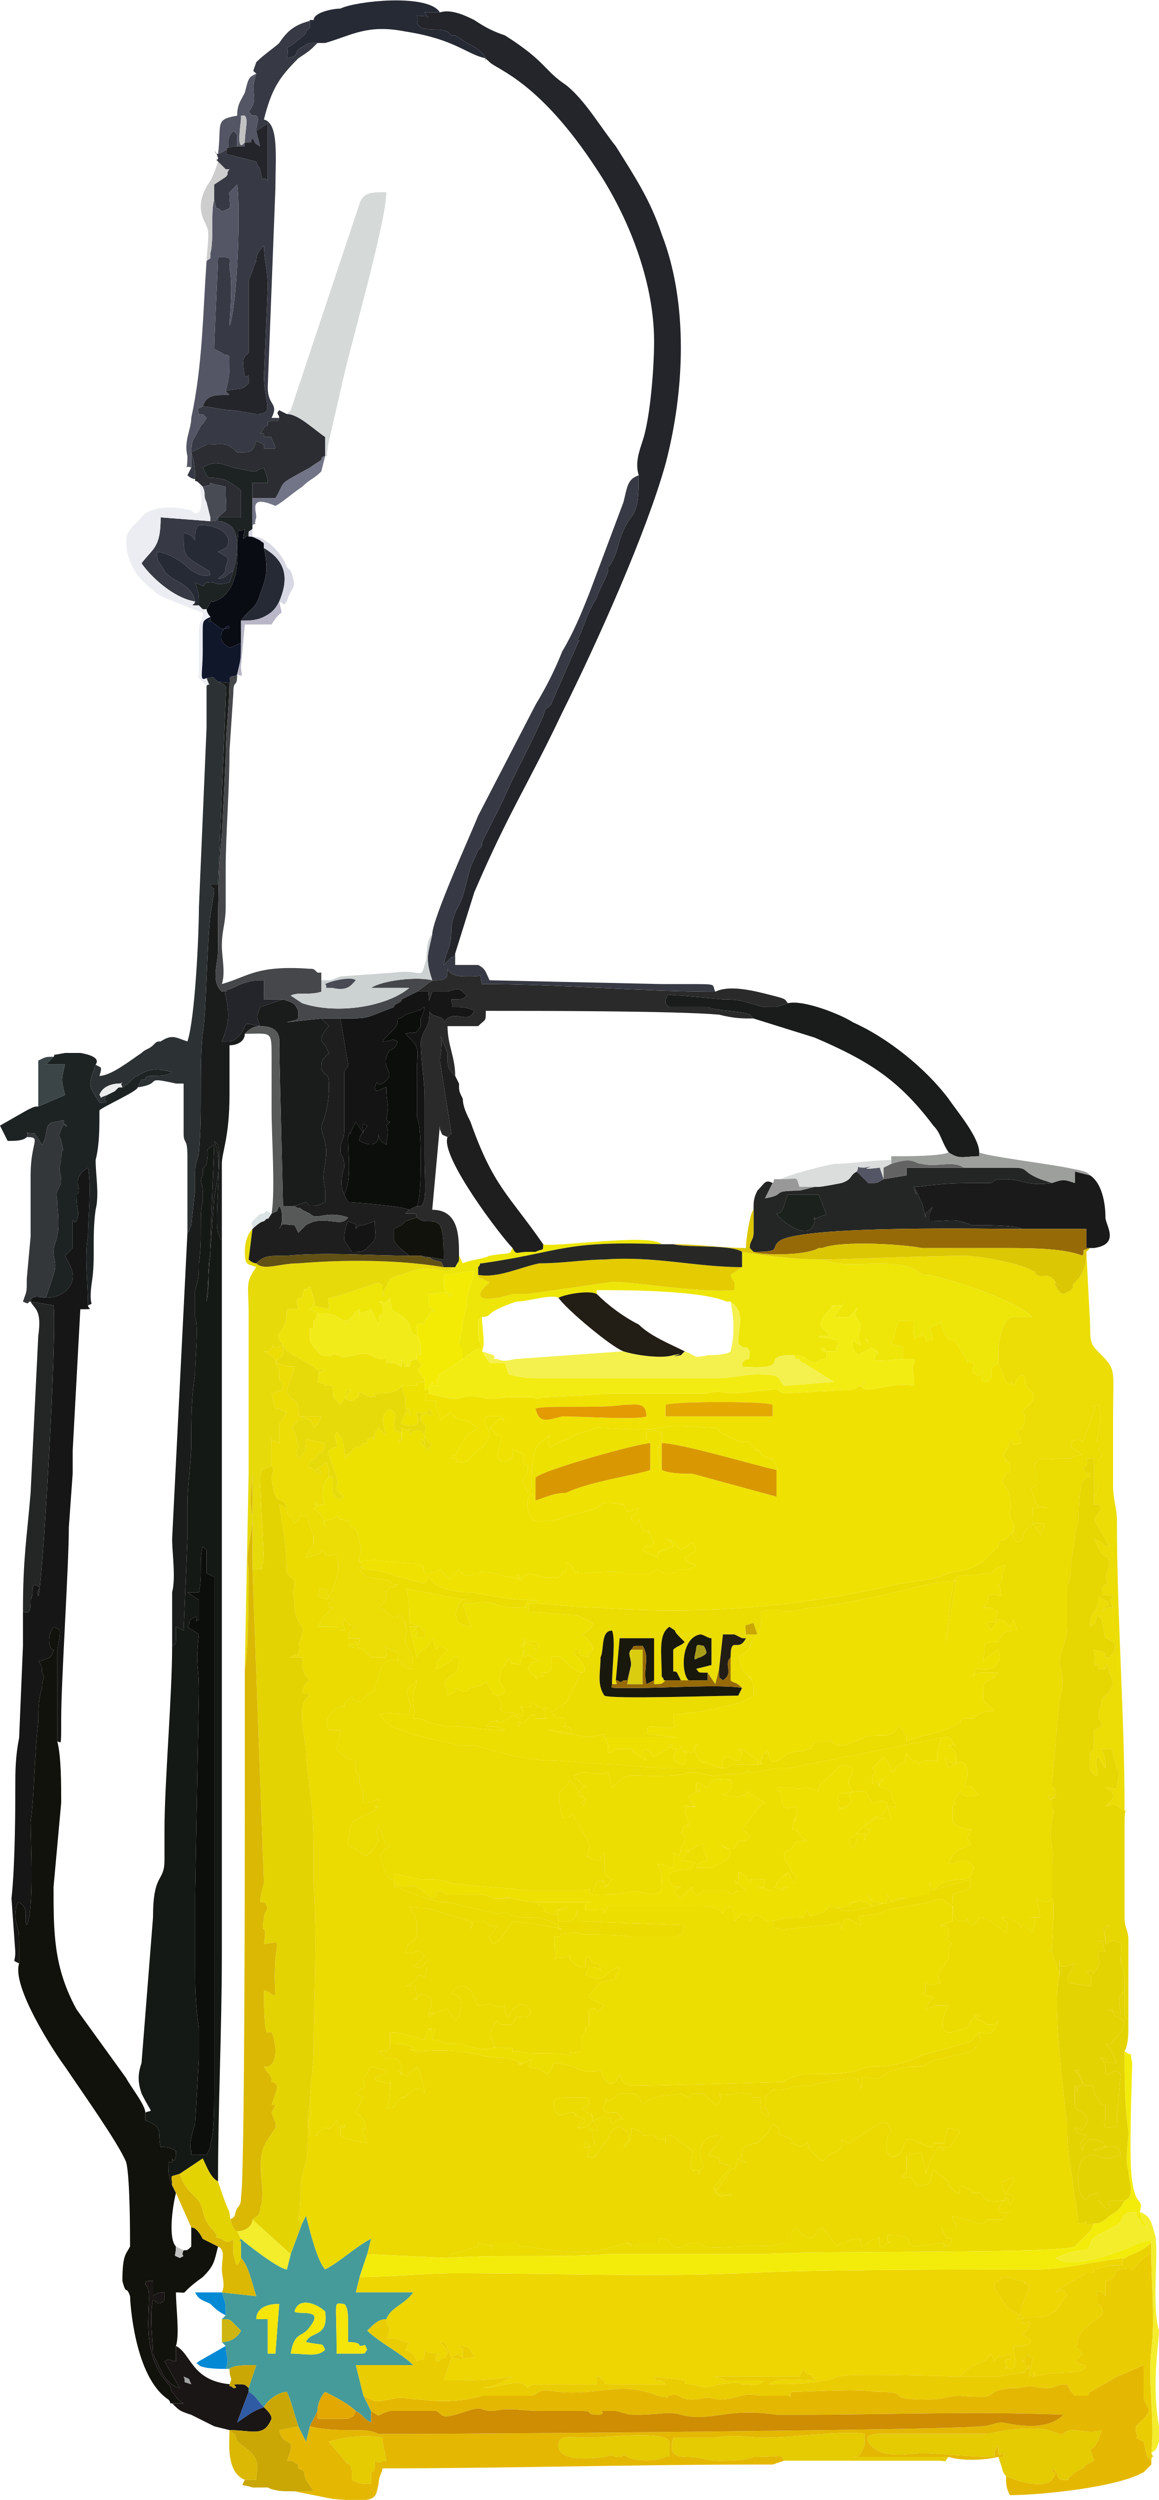 <?xml version="1.0" encoding="UTF-8"?>
<!DOCTYPE svg PUBLIC "-//W3C//DTD SVG 1.1//EN" "http://www.w3.org/Graphics/SVG/1.1/DTD/svg11.dtd">
<!-- Creator: CorelDRAW X7 -->
<svg xmlns="http://www.w3.org/2000/svg" xml:space="preserve" width="40.698mm" height="87.774mm" version="1.1" style="shape-rendering:geometricPrecision; text-rendering:geometricPrecision; image-rendering:optimizeQuality; fill-rule:evenodd; clip-rule:evenodd"
viewBox="0 0 303 653"
 xmlns:xlink="http://www.w3.org/1999/xlink">
 <defs>
  <style type="text/css">
   <![CDATA[
    .fil75 {fill:#0489D5}
    .fil52 {fill:#090C13}
    .fil29 {fill:#0C0E0C}
    .fil13 {fill:#11120C}
    .fil61 {fill:#11172B}
    .fil35 {fill:#131413}
    .fil21 {fill:#151615}
    .fil9 {fill:#151915}
    .fil60 {fill:#19180C}
    .fil47 {fill:#1A1615}
    .fil33 {fill:#1A1A1A}
    .fil17 {fill:#1A1B1B}
    .fil65 {fill:#1B211D}
    .fil31 {fill:#1D2223}
    .fil32 {fill:#1E1E1E}
    .fil53 {fill:#221D15}
    .fil16 {fill:#23252A}
    .fil30 {fill:#242525}
    .fil48 {fill:#262A35}
    .fil49 {fill:#272826}
    .fil26 {fill:#2A2A2A}
    .fil39 {fill:#2B2D33}
    .fil28 {fill:#2C3234}
    .fil78 {fill:#2F5AA4}
    .fil45 {fill:#34373A}
    .fil23 {fill:#373A44}
    .fil67 {fill:#3B4547}
    .fil19 {fill:#449B9A}
    .fil42 {fill:#45474A}
    .fil72 {fill:#484B54}
    .fil43 {fill:#545665}
    .fil58 {fill:#565958}
    .fil62 {fill:#625114}
    .fil71 {fill:#636363}
    .fil69 {fill:#727487}
    .fil40 {fill:#966A07}
    .fil76 {fill:#979897}
    .fil59 {fill:#9C9F9C}
    .fil84 {fill:#A2A2A2}
    .fil83 {fill:#A89D18}
    .fil77 {fill:#B9B7C7}
    .fil81 {fill:#C2C2C2}
    .fil51 {fill:#CAA704}
    .fil57 {fill:#CCD1D1}
    .fil70 {fill:#CDCDCD}
    .fil24 {fill:#CE8D02}
    .fil79 {fill:#CEB50F}
    .fil34 {fill:#D5D9D8}
    .fil74 {fill:#D7D8E3}
    .fil55 {fill:#D99802}
    .fil25 {fill:#DAB803}
    .fil73 {fill:#DACD0F}
    .fil64 {fill:#DBDCDC}
    .fil82 {fill:#DBE3E4}
    .fil44 {fill:#DCC704}
    .fil66 {fill:#E39A03}
    .fil63 {fill:#E3A902}
    .fil10 {fill:#E4B802}
    .fil38 {fill:#E4CB02}
    .fil11 {fill:#E4D302}
    .fil15 {fill:#E6D602}
    .fil20 {fill:#E7DA0A}
    .fil18 {fill:#EACC02}
    .fil37 {fill:#EBD202}
    .fil6 {fill:#EBDB01}
    .fil5 {fill:#EBDC01}
    .fil14 {fill:#EBDD05}
    .fil80 {fill:#EBECEC}
    .fil0 {fill:#ECD901}
    .fil3 {fill:#ECDB01}
    .fil56 {fill:#ECEDF2}
    .fil2 {fill:#EDD602}
    .fil4 {fill:#EDDE01}
    .fil8 {fill:#EDE102}
    .fil41 {fill:#EDE30A}
    .fil12 {fill:#EDE608}
    .fil7 {fill:#EEE001}
    .fil1 {fill:#EFE202}
    .fil46 {fill:#F2EB1A}
    .fil50 {fill:#F3EB04}
    .fil22 {fill:#F3EC0B}
    .fil27 {fill:#F3EC13}
    .fil54 {fill:#F3ED2C}
    .fil36 {fill:#F4F04E}
    .fil68 {fill:#F5E508}
   ]]>
  </style>
 </defs>
 <g id="Layer_x0020_1">
  <g id="_474495192">
   <path class="fil0" d="M102 534l0 1c0,1 0,0 0,0l-1 1c-1,0 0,-1 -1,0 -1,0 -1,0 0,1l1 1c0,0 0,0 0,0 0,0 0,0 0,0 2,-1 4,0 4,3 0,3 0,0 -1,0 5,3 1,1 4,0l1 -1c1,2 2,5 2,7l-1 -1c-1,0 -1,-1 -4,2 -1,0 -1,0 -1,0 -4,4 0,2 -4,3 1,-2 1,-5 1,-7 0,0 2,1 -2,0 -2,0 -2,-1 -2,-1 3,-2 2,0 3,-2l-4 -1 -2 3c0,3 2,1 -2,4l2 1c0,0 0,0 0,0 0,0 0,0 0,0l-2 4c1,1 1,0 2,2 2,5 -2,-1 1,6l-5 -1c-3,-1 0,0 -2,-1 0,-6 1,0 1,-3 0,0 1,1 -1,1 -2,-1 0,0 -1,-2 -2,3 -2,2 -3,2 -4,2 0,2 -4,2l0 -1c-1,-4 1,-3 0,-7 -1,3 0,9 -1,15 -2,5 -1,10 -2,15 1,1 0,0 1,1l1 -2c1,4 3,12 5,14 4,-2 8,-6 12,-8l-1 4 21 1c1,-1 1,-1 1,-1l7 -2c0,0 0,-1 0,-1l4 1c-1,1 0,1 -1,-1l5 0c2,0 2,0 3,1 1,0 0,0 1,0l1 0c6,1 14,2 19,1l7 -2c4,2 -3,-2 1,1 1,0 2,0 2,-1l5 0c1,-1 -2,-1 2,-1 2,1 0,1 1,1l1 1c0,0 0,0 0,0 2,1 4,-1 5,-1 5,0 -1,2 12,1 6,-1 5,1 12,-1 1,0 1,0 2,0 0,-2 0,-1 0,-3 0,0 0,0 1,-1 1,-2 0,0 0,0 1,0 1,2 4,3 0,-1 0,0 1,-1 1,-1 0,-1 2,-2l4 5c1,-1 0,-1 2,-1 1,-1 3,-1 4,-1 0,2 0,3 3,0 2,1 2,-3 2,2 2,0 1,-1 3,-1 -1,0 -1,0 -1,-2 0,0 0,0 0,0 8,0 4,2 7,3l8 -1c0,0 -1,-1 0,0 1,3 -2,0 1,1l1 -2c-2,0 -2,-1 -3,-3 2,0 3,0 4,0 0,0 0,0 0,0l0 -1c0,0 -1,0 -1,-2l4 1c0,0 2,1 3,1 2,0 1,0 2,-1l3 0c0,0 1,0 1,0l2 -2c-2,0 -2,1 -3,-1 4,-7 2,3 4,-3 -1,-1 0,0 -2,-1 1,-2 2,-2 2,-4l-3 1c0,2 1,3 1,5 -3,0 -4,1 -6,-1 -1,-1 1,0 -1,-1l-2 0c0,-1 -1,-1 -1,-1l-2 -1c0,2 0,3 -2,1l-1 -1c0,0 0,0 0,-1l-4 -3c-1,2 0,4 -3,4 -3,0 -1,0 -2,-1 -2,-2 0,-1 -3,-1 0,-1 0,-1 1,-1 0,0 0,-1 0,-1l0 -4c1,0 4,-1 4,0l1 4c0,1 0,1 0,1l1 -3c1,-2 1,-1 2,-4 0,0 1,0 1,0 3,2 -3,0 1,0 2,1 2,-2 4,-4l-3 -1c0,0 -1,2 -1,4 -1,0 -1,0 -3,0 0,0 0,0 0,1 0,0 -1,0 -1,0l-5 -2c0,0 0,0 -1,0 -1,2 -1,3 -2,4 -3,2 -4,-2 -3,-4 0,0 0,0 0,-1l1 -1c-1,-3 -2,-3 -5,-1l-6 4c-1,0 -2,-1 -2,-1 0,2 1,1 -1,3l-2 1c-2,1 -1,3 -4,0 -4,-4 0,-1 -2,-3 -1,1 -2,1 -4,0 0,0 0,-1 0,-1 -8,-3 0,-1 -5,-4 -1,2 -1,2 -2,3l-2 2c0,0 -1,0 -1,0 -1,1 -3,0 -3,3 0,2 0,1 1,2 -1,0 -1,0 -2,-1 -1,4 -1,2 -2,3l-2 3c0,0 0,0 0,0l-2 3c6,1 4,1 4,0 -3,2 -4,0 -4,-1 1,-1 -1,2 0,-1l1 -1c1,-2 2,-2 3,-4l-3 -1c0,0 0,0 0,-1l-3 -1c1,0 0,0 1,-1 1,-2 0,0 1,-1 0,0 0,0 0,0l2 -3c-3,0 -5,0 -6,4 0,3 2,4 0,5 -2,2 2,1 -1,0 -2,0 0,1 -1,0 -1,-1 0,-2 0,-5l-4 -3c0,0 0,0 0,0 -1,-1 -1,-1 -3,-1l0 2c-1,-2 0,-1 -2,-1 -1,-1 -1,-1 -1,-1 -6,0 0,0 -6,-2 0,3 0,3 -1,4 0,1 -1,1 -1,1 1,-2 2,-1 1,-4 -2,-1 -1,-2 -3,-1 -2,1 -1,2 -3,4l-2 3c-1,2 0,-1 -1,1 -2,-2 -2,3 -1,-3 0,-4 -3,1 0,0 2,-1 1,0 1,0 0,0 1,-1 0,-2 0,0 0,0 0,-1l0 -1c0,0 -1,0 -1,-1 3,1 3,1 1,-2 -1,1 -1,2 -4,2l1 -1c1,-1 0,1 1,-1 0,0 0,0 0,0l-2 -1c-2,-1 1,0 -1,-1 -3,0 -4,2 -5,-1 -1,-3 1,-3 4,-3 0,0 0,0 0,0l4 0c0,0 1,0 1,1 0,2 0,1 -2,2l3 2c0,1 -1,-3 0,1 1,0 2,-1 3,-1 3,1 1,0 2,2 1,-1 2,-2 3,-1 -2,-2 0,-1 -2,-2 -2,0 -4,0 -3,-2 2,-4 -1,0 1,-1l2 -1c0,-1 1,-1 2,-1 0,0 0,0 1,0l1 0c2,0 2,1 3,3 0,0 0,-1 0,0 0,0 1,-1 1,-1 3,-2 5,-1 9,-2 0,0 0,0 0,0 0,0 2,1 2,1l1 -1c5,0 2,0 4,1l2 2c1,-1 2,-1 1,-3 5,1 4,-1 7,0 2,0 1,0 2,1l2 0c0,3 -1,4 2,5 -1,-5 -1,1 -1,-4 0,-2 0,-1 1,-2 2,-2 -1,1 1,-1 2,-1 -2,1 1,0 0,0 0,0 0,0 0,0 1,0 1,0 2,0 3,-1 6,-1 1,0 0,0 2,0 0,0 0,0 0,0 2,-1 10,-2 12,-2 2,1 -1,-1 1,2l0 1c1,-5 -1,-3 4,-3 3,0 1,-2 9,-3 1,0 1,0 2,0 2,-1 0,0 1,0 2,-1 3,-2 5,-2l8 -2c0,0 0,0 0,0 0,0 0,0 0,0 1,-1 1,-1 1,-1 2,-3 1,-1 1,-4 -3,3 -1,2 -4,3l-11 3c-4,2 -8,3 -12,3 -6,0 -1,2 -18,2 -2,0 -5,1 -6,2 -2,0 -34,1 -38,1 -2,0 1,0 -2,0 -2,-1 -2,0 -3,-3l-1 2c-2,1 -3,0 -4,-3 -7,1 -4,-1 -12,-2 -1,1 0,0 -1,2l-1 1c-3,-3 -6,0 -4,-4 -2,1 -1,1 -2,1 -4,0 1,1 -1,0 -3,-2 -8,-1 -10,-2 -10,-2 -14,-1 -17,-1 0,0 0,0 0,0 -4,-1 0,0 -1,-1 -2,-1 -3,-1 -6,-1z"/>
   <path class="fil1" d="M174 367c2,-1 27,-1 28,0l0 3 -28 0 0 -3zm-34 1c2,-1 17,0 23,-1 3,0 6,-1 6,3 -2,1 -17,0 -22,0 -4,1 -6,2 -7,-2zm96 -13l3 0c0,3 -1,0 0,5 0,0 0,0 0,0 0,0 0,2 0,2 -5,-1 -9,1 -13,1 0,0 0,0 0,0 0,0 -1,-1 -1,-1l0 0c0,0 1,0 1,-1 -1,1 -1,1 -3,2l-18 1c-3,-1 0,-1 -3,-1 0,0 0,0 0,0l-10 1c-3,0 -4,-1 -7,0 -8,0 -17,0 -24,0l-18 1c-3,0 -1,1 -4,0l-5 0c-4,0 -5,1 -8,0 -8,-1 -3,2 -14,-1 -2,1 0,-1 -1,2 0,0 0,0 1,0l2 0c0,0 0,0 0,0 0,3 -1,0 0,2l1 2c0,0 0,1 0,1l3 -2c1,2 3,2 3,2 4,1 0,0 4,2 -1,1 -2,1 -3,2l-3 5c-1,1 0,-1 -1,1 4,0 -2,1 4,1 4,-5 4,-3 5,-5l1 -2c0,-2 -2,-3 -1,-5 0,0 1,0 1,0l3 0c1,1 0,2 1,1 -1,0 0,-1 -2,0 -2,2 0,0 -2,2 3,2 -1,1 3,2 0,0 0,0 0,0 0,0 0,1 0,1l-1 4c0,3 5,2 4,-1 0,-1 0,0 3,1 0,0 0,0 0,0 -1,3 0,2 1,3 0,4 -3,2 0,7l1 -2c0,-3 0,-9 2,-11l3 -2c-1,0 -1,2 0,3 3,-2 3,-1 6,-3l6 -2c4,0 11,1 17,0 4,-1 10,0 14,0 1,0 1,1 1,1l4 2c4,2 2,-1 5,2 2,2 -1,0 1,1 1,0 1,1 1,1l2 1c1,0 -1,0 0,0 1,1 0,0 1,0l1 2c1,3 0,-1 0,1l0 7 -22 -6c-2,0 -6,0 -8,-1 0,0 -1,-4 -1,-4 0,-3 1,-2 1,-5 0,0 0,-1 0,-1 0,1 -1,-1 -3,0l-1 0c0,3 0,1 1,3l0 7c-2,1 -16,3 -22,6 -3,0 -5,1 -8,2l-1 -2c-2,2 -1,5 0,7 3,1 5,0 7,0 2,-1 7,-2 10,-3l1 -1c2,-1 4,0 6,0l1 2 3 -1c-1,3 -2,1 -2,3 1,1 1,2 2,0l1 3c1,1 0,-1 1,0 3,2 -1,-2 1,1l1 2 -1 1c-1,0 -1,-1 -2,1l4 2c0,0 0,0 0,0l0 0c0,0 0,-1 0,-1 1,-2 -1,1 1,-1 0,0 1,0 1,0 0,0 1,-1 2,-1 -1,-2 0,-1 -2,-2 3,1 2,1 4,3l3 -2c0,0 1,-1 0,0l1 2 -3 2c1,2 1,1 3,2 0,0 -2,1 -2,1l-3 0c0,1 -1,1 -3,1 -2,0 -1,-2 -4,0l-7 0c-3,-1 -7,0 -11,0 -3,0 0,-1 -1,0 -2,-1 0,-1 -3,-3 0,1 0,1 0,1 0,3 -1,1 -1,2l-1 1c-2,1 1,0 -2,0 -3,1 -6,-3 -8,1 -3,-4 3,1 -2,-1 0,0 -1,0 -1,0 -1,0 -3,-1 -4,-1 -6,-1 -1,0 -5,0 -1,1 -3,1 -4,-1l-1 1c-2,2 -1,2 -4,-1 -2,1 -2,1 -4,1 -1,-3 1,-2 -8,-3 -4,0 -4,-1 -9,0 1,1 1,1 1,2 3,0 7,1 9,2 2,0 3,1 4,1 4,1 3,1 4,-1 2,3 6,4 11,4 6,1 10,2 15,2 4,0 2,1 3,1 3,0 10,1 15,1 27,2 52,0 78,-6 5,-1 10,-1 14,-3 4,-1 4,0 9,-3l4 -4c0,-1 0,-1 0,-1 1,-1 1,0 2,-1 1,-1 1,-1 2,-2 0,-4 0,-1 -1,-4 0,-3 1,-1 0,-4 0,-3 -1,-3 -2,-5l1 -2c1,-1 1,1 1,-3 0,0 0,0 0,0 0,0 -1,0 -1,0 -1,-1 1,0 0,-1 -2,-1 1,-2 1,-5 2,1 -1,2 3,1 -2,-7 -1,0 1,-6 0,-4 -3,0 2,-5 1,-2 -1,-3 -1,-3 -1,-2 -1,-1 -1,-3 -1,-2 -2,0 -3,2 -2,-3 1,1 -2,-1l-2 -5c-4,2 0,3 -3,5 -1,0 -2,0 -1,-3 -2,1 0,2 -2,1 -2,-1 1,-3 -1,-3 -2,-1 -1,0 -1,0 -1,-2 -2,-4 -3,-5 -1,-1 0,0 -1,-1 0,0 -2,1 -3,-5 0,1 -1,1 -1,1l-2 1 1 3c-4,0 0,2 -3,-2 0,1 0,1 0,1l-1 0c-2,1 0,1 -1,0 -1,-4 2,-4 -4,-4 -1,2 -1,4 -2,6 2,1 1,0 3,1l0 3z"/>
   <path class="fil2" d="M94 595l-1 4 15 0c-2,3 -6,4 -7,7 0,3 2,1 0,5 5,0 3,1 6,1l-1 2c2,1 2,1 3,3 1,-1 2,1 2,-3 1,1 2,1 4,1 -1,0 -1,1 -1,1 0,0 0,0 0,1 2,0 0,0 2,-1 1,0 0,0 1,-1 0,-1 0,-1 -1,-2 0,0 0,0 0,0l-1 -1c0,0 0,0 1,0 1,1 1,2 2,4 2,-1 1,-1 3,0 0,0 0,-1 0,-1l0 -1c0,-1 0,0 -1,-1 3,0 3,1 4,3 -4,0 -2,1 -6,0l-2 6c7,0 12,0 18,-1l-2 1c-1,1 -5,2 -6,2 5,0 10,-3 12,0 0,0 0,-1 3,-1 2,0 2,0 5,0 3,0 7,0 10,0 0,0 0,0 0,0 0,0 0,0 0,0 0,0 0,-1 0,-1 0,-2 0,0 0,-1 1,0 1,0 1,0 0,1 1,1 1,1 0,1 0,1 2,1 1,0 3,0 5,0 4,0 6,0 10,0 -1,0 -1,0 -1,0l-1 -1c-2,0 -1,1 -2,-1l8 1c0,1 0,1 2,1 3,1 4,1 7,0 3,0 4,-1 6,0 4,0 3,1 6,-1 -2,0 -5,0 -7,0 -1,0 -2,0 -3,0l-3 -1c2,0 20,0 22,0l1 -2c2,3 1,0 3,3 -3,0 -10,-1 -12,1 5,0 14,0 18,-2 4,-1 28,0 32,0 1,-1 3,-3 4,-3 3,-2 2,0 4,-3l1 2c1,-2 3,-1 4,-2 1,3 -2,0 -1,3 1,2 -2,0 1,1 1,0 2,0 1,-5 0,0 0,0 0,-1l1 0c0,0 1,0 1,0 0,0 0,0 0,0 1,0 5,-1 0,-3 1,-1 1,0 2,-2 0,-1 1,-1 1,-1 -2,0 0,-1 -2,0 -3,0 -1,0 -1,0 0,0 2,-1 -2,-3 -1,-1 -1,0 -3,-3 0,0 0,0 0,0l-2 -3c0,0 0,0 0,1 0,-4 0,-2 1,-3l1 -1c1,0 0,0 1,0 1,0 3,1 4,1 3,1 -1,0 2,1 0,0 0,0 0,1l-2 5c0,0 0,0 0,0 0,0 0,1 0,1l-1 2c4,-1 6,0 8,-1 2,-1 1,-1 2,-1l2 -3c0,0 1,-1 1,-1 0,0 -1,-3 -3,-1 0,0 1,0 1,-1l7 -4c1,0 1,0 1,0 0,0 0,0 0,0 1,0 1,0 1,-1l4 -1c6,0 2,0 4,-2 -9,1 -15,3 -24,3 -22,0 -56,0 -76,1 -26,1 -49,0 -75,0 -8,0 -17,1 -25,1z"/>
   <path class="fil3" d="M217 498c-1,1 -2,2 -3,2 -3,1 -2,1 -3,-1l-1 2c-2,0 -5,0 -8,1 1,3 -2,1 2,2 3,1 0,0 2,0l10 -1c4,0 3,-2 4,1 1,-4 1,-3 5,-1 0,-3 -3,-2 5,-3l2 -1c0,0 0,0 0,0l11 -2c5,-2 3,0 6,1l0 4 -3 1c1,3 -1,-2 2,1l0 2c0,0 -2,1 0,1 0,0 0,0 0,0l1 1c0,0 0,0 0,0l-1 1c0,3 0,3 0,3l-1 1c-2,3 -2,4 -1,5 -3,1 -2,1 -4,0 0,4 0,2 -1,3 4,1 1,0 3,1 -2,2 -1,1 -2,3l3 -1c0,0 1,0 3,0l-1 2c-2,7 2,5 5,4 3,-1 0,-1 3,-3 4,0 -3,-2 1,1 1,0 1,0 2,1 2,0 2,0 3,-1 -1,3 -2,4 -5,3 0,3 1,1 -1,4 0,0 0,0 -1,1 0,0 0,0 0,0 0,0 0,0 0,0l-8 2c-2,0 -3,1 -5,2 -1,0 1,-1 -1,0 -1,0 -1,0 -2,0 -8,1 -6,3 -9,3 -5,0 -3,-2 -4,3l0 -1c-2,-3 1,-1 -1,-2 -2,0 -10,1 -12,2 0,0 0,0 0,0 -2,0 -1,0 -2,0 -3,0 -4,1 -6,1 0,0 -1,0 -1,0 0,0 0,0 0,0 -3,1 1,-1 -1,0 -2,2 1,-1 -1,1 -1,1 -1,0 -1,2 0,5 0,-1 1,4 -3,-1 -2,-2 -2,-5l-2 0c-1,-1 0,-1 -2,-1 -3,-1 -2,1 -7,0 1,2 0,2 -1,3l-2 -2c-2,-1 1,-1 -4,-1l-1 1c0,0 -2,-1 -2,-1 0,0 0,0 0,0 -4,1 -6,0 -9,2 0,0 -1,1 -1,1 0,-1 0,0 0,0 -1,-2 -1,-3 -3,-3l-1 0c-1,0 -1,0 -1,0 -1,0 -2,0 -2,1l-2 1c-2,1 1,-3 -1,1 -1,2 1,2 3,2 2,1 0,0 2,2 -1,-1 -2,0 -3,1 -1,-2 1,-1 -2,-2 -1,0 -2,1 -3,1 -1,-4 0,0 0,-1l-3 -2c2,-1 2,0 2,-2 0,-1 -1,-1 -1,-1l-4 0c0,0 0,0 0,0 -3,0 -5,0 -4,3 1,3 2,1 5,1 2,1 -1,0 1,1l2 1c0,0 0,0 0,0 -1,2 0,0 -1,1l-1 1c3,0 3,-1 4,-2 2,3 2,3 -1,2 0,1 1,1 1,1l0 1c0,1 0,1 0,1 1,1 0,2 0,2 0,0 1,-1 -1,0 -3,1 0,-4 0,0 -1,6 -1,1 1,3 1,-2 0,1 1,-1l2 -3c2,-2 1,-3 3,-4 2,-1 1,0 3,1 1,3 0,2 -1,4 0,0 1,0 1,-1 1,-1 1,-1 1,-4 6,2 0,2 6,2 0,0 0,0 1,1 2,0 1,-1 2,1l0 -2c2,0 2,0 3,1 0,0 0,0 0,0l4 3c0,3 -1,4 0,5 1,1 -1,0 1,0 3,1 -1,2 1,0 2,-1 0,-2 0,-5 1,-4 3,-4 6,-4l-2 3c0,0 0,0 0,0 -1,1 0,-1 -1,1 -1,1 0,1 -1,1l3 1c0,1 0,1 0,1l3 1c-1,2 -2,2 -3,4l-1 1c-1,3 1,0 0,1 0,1 1,3 4,1 0,1 2,1 -4,0l2 -3c0,0 0,0 0,0l2 -3c1,-1 1,1 2,-3 1,1 1,1 2,1 -1,-1 -1,0 -1,-2 0,-3 2,-2 3,-3 0,0 1,0 1,0l2 -2c1,-1 1,-1 2,-3 5,3 -3,1 5,4 0,0 0,1 0,1 2,1 3,1 4,0 2,2 -2,-1 2,3 3,3 2,1 4,0l2 -1c2,-2 1,-1 1,-3 0,0 1,1 2,1l6 -4c3,-2 4,-2 5,1l-1 1c0,1 0,1 0,1 -1,2 0,6 3,4 1,-1 1,-2 2,-4 1,0 1,0 1,0l5 2c0,0 1,0 1,0 0,-1 0,-1 0,-1 2,0 2,0 3,0 0,-2 1,-4 1,-4l3 1c-2,2 -2,5 -4,4 -4,0 2,2 -1,0 0,0 -1,0 -1,0 -1,3 -1,2 -2,4l-1 3c0,0 0,0 0,-1l-1 -4c0,-1 -3,0 -4,0l0 4c0,0 0,1 0,1 -1,0 -1,0 -1,1 3,0 1,-1 3,1 1,1 -1,1 2,1 3,0 2,-2 3,-4l4 3c0,1 0,1 0,1l1 1c2,2 2,1 2,-1l2 1c0,0 1,0 1,1l2 0c2,1 0,0 1,1 2,2 3,1 6,1 0,-2 -1,-3 -1,-5l3 -1c0,2 -1,2 -2,4 2,1 1,0 2,1 -2,6 0,-4 -4,3 1,2 1,1 3,1l-2 2c0,0 -1,0 -1,0l-3 0c-1,1 0,1 -2,1 -1,0 -3,-1 -3,-1l-4 -1c0,2 1,2 1,2l0 1c0,0 0,0 0,0 -1,0 -2,0 -4,0 1,2 1,3 3,3l-1 2c-3,-1 0,2 -1,-1 -1,-1 0,0 0,0l-8 1c-3,-1 1,-3 -7,-3 0,0 0,0 0,0 0,2 0,2 1,2 -2,0 -1,1 -3,1 0,-5 0,-1 -2,-2 -3,3 -3,2 -3,0 -1,0 -3,0 -4,1 -2,0 -1,0 -2,1l-4 -5c-2,1 -1,1 -2,2 -1,1 -1,0 -1,1 -3,-1 -3,-3 -4,-3 0,0 1,-2 0,0 -1,1 -1,1 -1,1 0,2 0,1 0,3 -1,0 -1,0 -2,0 -7,2 -6,0 -12,1 -13,1 -7,-1 -12,-1 -1,0 -3,2 -5,1 0,0 0,0 0,0l-1 -1c-1,0 1,0 -1,-1 -4,0 -1,0 -2,1l-5 0c0,1 -1,1 -2,1 -4,-3 3,1 -1,-1l-7 2c-5,1 -13,0 -19,-1l-1 0c-1,0 0,0 -1,0 -1,-1 -1,-1 -3,-1l-5 0c1,2 0,2 1,1l-4 -1c0,0 0,1 0,1l-7 2c0,0 0,0 -1,1 14,-1 28,0 42,-1l41 0c11,-1 77,0 81,-2l4 -4c1,-1 0,0 1,-2 -5,1 1,-1 -4,0l-2 -14c-1,-6 -1,-8 -1,-12 -1,-8 -4,-32 -2,-39l-2 -6c0,-1 -2,0 0,0 0,-2 1,-15 0,-14 0,0 -1,2 -4,0l1 5 -3 0c2,0 2,-1 1,4l-2 -2c0,0 -1,0 -1,0 0,0 0,1 0,1 0,-1 -1,-2 -2,-2 -1,-1 -1,-1 -3,-1 1,2 2,0 1,4l-4 -3c0,0 0,0 0,0 -3,-2 -1,1 -2,-1 0,0 0,0 0,0 -2,0 -1,1 -2,1 -1,1 2,0 -1,1 -1,-1 -1,0 -1,-2 -1,1 0,1 -2,1 -2,0 -2,-5 -2,-7 6,-2 4,-1 5,-4l-21 6c-6,1 -10,3 -13,2 -2,-1 0,0 -3,-1z"/>
   <path class="fil4" d="M129 535c-2,1 -6,0 -8,-1 -8,0 -4,-1 -8,-1 1,-3 0,-2 1,-3 0,0 0,0 0,0 -4,0 0,1 -2,0 -1,2 -1,4 -1,2 0,0 0,1 0,1 -3,-1 -6,-2 -9,-2l0 3c3,0 4,0 6,1 1,1 -3,0 1,1 0,0 0,0 0,0 3,0 7,-1 17,1 2,1 7,0 10,2 2,1 -3,0 1,0 1,0 0,0 2,-1 -2,4 1,1 4,4l1 -1c1,-2 0,-1 1,-2 8,1 5,3 12,2 1,3 2,4 4,3l1 -2c1,3 1,2 3,3 3,0 0,0 2,0 4,0 36,-1 38,-1 1,-1 4,-2 6,-2 17,0 12,-2 18,-2 4,0 8,-1 12,-3l11 -3c3,-1 1,0 4,-3 3,1 4,0 5,-3 -1,1 -1,1 -3,1 -1,-1 -1,-1 -2,-1 -4,-3 3,-1 -1,-1 -3,2 0,2 -3,3 -3,1 -7,3 -5,-4l1 -2c-2,0 -3,0 -3,0l-3 1c1,-2 0,-1 2,-3 -2,-1 1,0 -3,-1 1,-1 1,1 1,-3 2,1 1,1 4,0 -1,-1 -1,-2 1,-5l1 -1c0,0 0,0 0,-3l1 -1c0,0 0,0 0,0l-1 -1c0,0 0,0 0,0 -2,0 0,-1 0,-1l0 -2c-3,-3 -1,2 -2,-1l3 -1 0 -4c-3,-1 -1,-3 -6,-1l-11 2c0,0 0,0 0,0l-2 1c-8,1 -5,0 -5,3 -4,-2 -4,-3 -5,1 -1,-3 0,-1 -4,-1l-10 1c-2,0 1,1 -2,0 -4,-1 -1,1 -2,-2 -4,0 0,0 -3,-1 -1,-1 -2,-1 -3,1 -1,-3 0,-1 -2,-2l-2 2c0,-1 0,-2 0,-2l-1 -2c-2,1 -1,0 -2,2l-1 -1c0,0 0,0 0,0 -2,-1 -3,-1 -6,-1l-14 0c-3,0 -6,0 -9,0l-1 2c-1,-2 1,-1 -2,-1l-2 0c0,0 -1,0 -1,0l0 -1c1,-2 1,-1 1,-1 -5,0 -8,0 -14,0l0 0c1,0 0,0 1,1l1 0c1,2 -1,1 2,2 4,1 1,-1 2,-1 3,-1 2,-1 2,0 -4,0 -2,0 -2,3 3,0 4,1 5,-3l0 3 28 1c-1,3 0,2 -2,3l-12 0c-7,-1 -11,0 -14,-1 -8,0 -2,1 -6,1 0,1 0,1 0,2l0 1c0,2 1,-1 0,3 2,-1 2,0 4,-1l0 1c1,1 2,2 3,2 0,0 1,0 1,0l0 -2c0,0 1,-1 1,-1 1,4 3,0 3,4 0,-1 -2,-1 -3,-1l-1 2 3 1c3,0 2,-2 6,-3 -1,3 -1,1 -1,3 0,0 0,0 0,0l-4 1c-1,1 -3,3 -3,4l4 2c-4,4 0,0 -4,1 0,1 0,0 0,1l0 1c0,2 0,2 0,2l-1 1c0,0 0,1 0,1 0,0 0,0 0,0l-1 1c0,0 0,1 0,1l0 3c-5,1 -2,-1 -3,1 -3,-1 -11,0 -13,-1l-2 0c0,0 0,-1 0,-1 0,0 -1,0 -1,0 -1,0 0,1 -1,0l-3 0z"/>
   <path class="fil5" d="M178 439l2 0c-2,-2 -2,-11 3,-12 1,0 2,1 3,1l0 7 -4 1c1,1 0,1 3,1 0,0 0,0 0,0l2 3 1 -4c0,0 0,0 0,0l1 -9c1,0 2,0 3,0l2 1c0,0 1,0 1,0 -2,4 -4,-1 -4,5l0 6c1,1 1,0 3,2l-1 2c-5,0 -33,1 -35,0 -2,-3 -1,-6 -1,-10 1,-2 0,-7 3,-7 1,2 0,10 0,14 2,0 1,0 1,-1l1 -11 9 0 0 11 0 1c2,0 2,0 3,-1 -1,0 0,0 -1,-1 0,-6 -1,-11 2,-13 3,2 0,0 3,3l1 1c-1,1 -2,1 -3,2 0,1 0,3 0,4 0,3 0,1 1,2l1 2zm87 -39c-1,1 -1,1 -2,2 -1,1 -1,0 -2,1 0,0 0,0 0,1l-4 4c-5,3 -5,2 -9,3 -4,2 -9,2 -14,3 -26,6 -51,8 -78,6 -5,0 -12,-1 -15,-1 -4,0 -2,-1 -3,2l13 1c2,1 0,0 2,1 1,0 0,0 2,1 0,1 -2,3 -3,3 2,1 3,3 3,4 -1,1 0,0 -1,1 0,1 0,1 0,1 -1,0 -4,-1 -2,-2 -3,0 -1,0 -2,1 1,1 1,1 2,2 2,3 0,3 0,3l-4 8c-1,0 -1,1 -1,1 -1,0 -1,0 -1,0 0,0 0,0 0,0 0,0 0,0 -1,1 0,0 0,0 0,0 0,0 -1,0 -1,0 1,1 0,1 1,1 1,2 0,0 3,1 0,1 0,2 -1,2 4,0 2,2 2,2 -3,0 -3,-1 -6,-1l7 1c4,1 3,1 8,0l0 1c3,0 18,0 19,0l-8 -1c1,-2 -1,-1 1,-2 2,0 6,1 6,0 2,0 0,0 0,-1 0,-1 0,0 0,-2l8 -1c3,-1 2,0 4,-1 6,-1 5,-1 9,-3 0,-2 0,-1 0,-2 0,-1 -1,-3 -1,-3 2,2 -1,0 -2,-2l-1 -3c4,-3 2,-1 4,-5 0,0 0,0 0,0 0,0 0,0 0,0l1 -1 -3 0c0,-3 -1,-2 2,-3l1 3c1,-2 1,-3 1,-5 0,0 0,0 0,-1 3,-1 6,0 7,0 2,0 4,-1 7,-1 7,-1 17,-3 25,-5 4,-1 8,-2 12,-2l-3 18c1,-5 1,-15 3,-19 2,-1 5,0 7,-1 4,0 1,1 3,-1l2 -1c0,0 0,0 1,0l-1 2c0,3 0,2 -2,4 2,-2 1,0 2,2 -5,-1 -3,0 -4,2 -2,2 0,1 -1,1 0,0 2,0 2,0l2 1c0,-1 0,0 0,0 -2,5 1,2 -3,3l1 2 2 -3c3,1 1,0 3,2l1 -2 1 3c-1,0 -3,0 -4,1l-1 2c-2,0 -3,0 -4,1 1,-1 0,4 0,4 1,-1 2,-2 4,-3 1,3 0,3 0,3 -1,3 -4,2 -6,2 0,0 0,1 0,1 -2,3 1,-1 -1,1 1,-1 2,-1 3,-1 0,0 3,0 4,0 -3,4 -4,0 -4,7l3 3c-1,0 -3,0 -4,1 -3,1 1,1 -4,1 -2,1 0,1 -1,1 -4,3 -10,3 -14,5 0,-4 0,0 -1,-3 -1,-1 0,-1 -1,-1 -1,1 -1,2 -2,2 -2,1 -5,0 -7,1l-5 2c-1,0 -1,0 -1,0l0 -1c0,0 0,-1 0,1 0,0 -1,0 -1,0l-2 -1c-1,-1 2,0 0,0 0,0 -1,0 -1,0l-2 0c-2,0 -1,1 -2,2 -1,0 -1,0 -1,0 -1,1 -4,0 -6,2 -4,3 -4,0 -4,-1 -2,1 1,-2 -1,0l-1 1c0,1 1,-1 0,1 -1,2 2,0 -1,1l-3 0c2,2 -3,3 8,1 1,0 2,0 3,0l40 -8c1,0 2,-1 3,1 2,3 0,0 0,1l-1 0c2,2 2,1 2,5 -3,-1 -1,0 -3,-2l1 3c3,-3 5,-2 5,2l-1 3c2,-1 2,0 4,2 -4,1 -4,0 -5,-1 0,0 -1,2 -2,3 0,0 1,0 1,0 0,0 -1,0 0,0l-1 1 0 4c1,1 3,2 5,2 -1,3 -2,1 0,4 0,0 0,0 0,0 -3,1 -5,2 -6,5 2,0 4,-2 6,0 1,2 1,-1 0,3 -1,2 -6,0 -9,3l-1 1c-2,-2 0,-2 -1,-2 0,0 0,-3 0,3l-7 1c0,0 0,0 -1,0 -3,1 -2,1 -3,-1 0,2 0,3 -3,2 -1,0 -2,-1 -2,-2 1,1 1,1 1,3 -2,-1 -3,-2 -4,-1 -4,1 1,-1 -1,0l-1 1c0,0 0,0 0,0 -2,0 -2,1 -5,0 3,1 1,0 3,1 3,1 7,-1 13,-2l21 -6c-1,3 1,2 -5,4 0,2 0,7 2,7 2,0 1,0 2,-1 0,2 0,1 1,2 3,-1 0,0 1,-1 1,0 0,-1 2,-1 0,0 0,0 0,0 1,2 -1,-1 2,1 0,0 0,0 0,0l4 3c1,-4 0,-2 -1,-4 2,0 2,0 3,1 1,0 2,1 2,2 0,0 0,-1 0,-1 0,0 1,0 1,0l2 2c1,-5 1,-4 -1,-4l3 0 -1 -5c3,2 4,0 4,0 0,-3 0,-3 0,-9 1,-4 -1,-5 0,-11 0,-2 1,-2 0,-4 0,0 0,0 0,0 0,-1 0,-1 0,-1 0,0 0,0 0,0 0,-1 -1,-1 -1,-2 0,0 0,1 0,1l1 0c4,-2 -3,2 1,-1 0,-1 0,-2 -1,-2l0 -1c0,0 0,0 0,0l2 -22c0,0 0,0 0,0l0 0c1,-3 1,-7 0,-9 0,-4 2,-6 2,-10l0 -8c0,-1 0,-1 0,-3 1,-2 1,-3 1,-6l1 -6c0,-3 1,-4 1,-6 0,-1 0,-6 1,-9 1,-1 1,-1 2,-1 0,0 0,0 0,-1 0,0 0,0 0,0 -2,-1 0,2 -1,0 -2,-3 1,-1 0,-4l2 0c0,4 0,2 0,4l0 3c0,2 0,1 0,3 1,-1 1,-1 1,-6l0 -3c1,-3 2,0 0,-4l0 -1c-1,-1 2,-7 0,-10 -3,1 0,-1 -1,2l-3 8c0,0 -1,-2 -3,0 0,0 0,1 0,1l3 2c-4,1 -1,0 -3,1 -1,0 -1,0 -2,0 0,0 0,0 0,0l-1 0c-6,1 -4,-1 -6,1 -1,1 -1,-1 0,2l0 4c-1,1 -2,0 -1,2 1,4 1,3 4,4l-4 0c0,-1 0,0 0,0 0,4 -1,4 3,4 0,0 0,0 0,0 0,0 0,1 0,1l-1 2 -2 -3c0,0 0,1 -1,1l-1 1c-1,2 0,2 -2,3l-1 -1c-1,-2 -1,0 0,-2z"/>
   <path class="fil6" d="M81 550c1,4 -1,3 0,7l0 1c4,0 0,0 4,-2 1,0 1,1 3,-2 1,2 -1,1 1,2 2,0 1,-1 1,-1 0,3 -1,-3 -1,3 2,1 -1,0 2,1l5 1c-3,-7 1,-1 -1,-6 -1,-2 -1,-1 -2,-2l2 -4c0,0 0,0 0,0 0,0 0,0 0,0l-2 -1c4,-3 2,-1 2,-4l2 -3 4 1c-1,2 0,0 -3,2 0,0 0,1 2,1 4,1 2,0 2,0 0,2 0,5 -1,7 4,-1 0,1 4,-3 0,0 0,0 1,0 3,-3 3,-2 4,-2l1 1c0,-2 -1,-5 -2,-7l-1 1c-3,1 1,3 -4,0 1,0 1,3 1,0 0,-3 -2,-4 -4,-3 0,0 0,0 0,0 0,0 0,0 0,0l-1 -1c-1,-1 -1,-1 0,-1 1,-1 0,0 1,0l1 -1c0,0 0,1 0,0l0 -1 0 -3c3,0 6,1 9,2 0,0 0,-1 0,-1 0,2 0,0 1,-2 2,1 -2,0 2,0 0,0 0,0 0,0 -1,1 0,0 -1,3 4,0 0,1 8,1 2,1 6,2 8,1 1,-1 0,0 0,-1 -1,-2 -1,-4 1,-6l1 1c0,0 0,0 0,0l3 0 1 -2c4,0 -3,0 1,0 5,1 2,-6 -2,-2l-1 2c-1,-1 -1,-1 -1,-3 -1,0 2,1 -3,0 -1,-1 -1,0 -4,0l-2 -4c-2,-2 -4,-1 -5,1 3,0 3,3 2,6l-1 1c-2,-2 -1,-2 -2,-3l-4 1c-3,1 3,-1 -1,1 0,-3 3,-5 -2,-6l-1 1c-1,0 1,1 -1,0 0,0 1,2 1,-1 -1,-3 0,-2 -3,-2l2 -1c0,0 0,0 1,-1 0,0 0,-2 2,0 1,-6 1,0 1,-5 -3,3 -1,2 -4,2l3 -3 -1 -1c-2,-1 -1,1 -4,0 1,-4 3,-2 3,-5l0 -1c0,0 0,-1 0,-1 0,-2 -1,-3 -2,-5 3,1 4,0 6,1l10 3c0,0 1,1 0,2 1,-2 0,-2 2,-2 0,0 1,0 1,0 2,0 1,2 4,1 -2,4 -3,2 -1,5 2,-1 2,-2 3,-3l2 -3 8 1c0,0 0,0 0,0l5 1c-1,0 -1,0 -1,0 0,0 0,-1 0,-1 -2,-1 -4,-2 -7,-2 -3,0 -4,0 -6,-1 -2,-1 -1,0 -3,0l-13 -3c-2,0 -1,0 -2,0 -3,-1 -8,-2 -11,-4 -2,-1 0,2 -1,-1l0 -1c-2,0 -2,-1 -3,-4 0,-1 -1,-2 0,-3 0,-1 2,-1 2,-2 0,0 0,0 -1,0l-2 -5c-1,2 0,3 0,4l-2 3c0,0 0,0 0,0 -1,0 -1,1 -1,1l-5 -3c0,-1 0,-1 0,-1 1,-6 1,-5 3,-6l4 -2c1,-1 -1,-1 1,-1 -2,2 1,-2 0,-2 -2,1 -3,1 -4,1 0,-3 0,-3 -1,-5l0 -2c-1,-1 -1,-1 -1,-1 0,0 0,0 0,-1 0,0 0,0 0,0l0 -2c-4,-1 -1,0 -4,-2l-1 -1c0,0 0,0 0,0l1 -5 -3 0c-2,-4 3,-7 4,-6l0 0c0,0 0,-1 0,-1l2 -2c1,2 2,2 3,1l2 -2c0,0 0,0 0,0 1,0 1,0 1,-1l2 -6c3,-3 4,0 4,-2 0,-2 0,-1 -2,-2 -2,-1 -1,-1 -1,1l0 1c-1,0 -2,0 -4,0l-2 -2c-2,-1 -2,0 -4,-1 1,-2 0,1 2,-1 1,0 0,2 1,0 0,-1 0,0 0,-1l-3 0c0,-2 1,-2 2,-3 -3,-1 -1,0 -2,-1l-1 -1c-1,2 0,0 0,3 -2,0 -1,-1 -3,-1 -2,0 -1,0 -2,0l-2 0c0,-1 1,-1 1,-1 0,0 0,0 0,-1 1,-1 2,-2 3,-3 0,0 -3,0 0,-2 -3,-2 1,1 -4,-1 1,-2 0,-2 1,-2 2,0 1,1 2,2l1 -2c1,-3 2,-5 1,-9 -4,1 -2,0 -4,-1 0,1 -1,1 -4,2 1,-3 2,-3 2,-4l0 -2c-3,-7 -1,-5 -3,-5 -2,0 1,-1 -2,2l-1 -2c-1,0 -1,-1 -1,-2l-2 -1c1,6 2,12 2,18l2 2c0,1 0,1 0,2 -1,1 0,3 0,4 0,6 3,5 2,8 -2,5 0,1 -1,5 -1,2 0,-1 -2,1l3 0c0,3 0,4 2,6 -1,1 -1,0 -2,3 1,1 1,0 2,1 -4,2 -1,11 -1,15 1,12 2,12 2,28 0,3 0,5 0,6 1,16 0,30 0,44 0,4 -1,9 -1,14z"/>
   <path class="fil5" d="M104 433c0,2 -1,-1 -4,2l-2 6c0,1 0,1 -1,1 0,0 0,0 0,0l-2 2c-1,1 -2,1 -3,-1l-2 2c0,0 0,1 0,1l0 0c-1,-1 -6,2 -4,6l3 0 -1 5c0,0 0,0 0,0l1 1c3,2 0,1 4,2l0 2c0,0 0,0 0,0 0,1 0,1 0,1 0,0 0,0 1,1l0 2c1,2 1,2 1,5 1,0 2,0 4,-1 1,0 -2,4 0,2 -2,0 0,0 -1,1l-4 2c-2,1 -2,0 -3,6 0,0 0,0 0,1l5 3c0,0 0,-1 1,-1 0,0 0,0 0,0l2 -3c0,-1 -1,-2 0,-4l2 5c1,0 1,0 1,0 0,1 -2,1 -2,2 -1,1 0,2 0,3 1,3 1,4 3,4 1,-2 -3,-2 7,0 3,0 6,0 8,1 7,1 14,1 20,2 3,0 1,0 2,0l3 0c2,0 2,0 4,0 2,0 1,0 2,0l3 0c0,0 0,0 0,0 4,-1 1,0 3,1 0,-2 1,-2 1,-4 4,2 0,-1 2,1 0,0 0,0 0,0 1,1 1,1 0,1 2,-1 0,0 2,-2 -2,-1 -2,-1 -2,-3l0 -4c-2,3 0,2 -3,2 -2,-2 -2,1 -1,-3 0,-3 -1,-2 -3,-7 0,0 -1,-1 -1,-1 0,-1 0,0 0,-1l0 0c-2,1 0,1 -3,1 -2,-9 0,-6 2,-10l4 5c0,3 -1,1 -1,1 1,-1 2,-1 -1,-2 2,-4 2,-2 2,-2l-1 -1c0,0 -1,-1 -1,-1 -1,-1 0,1 -1,-1 2,-1 0,0 2,-1 3,0 4,1 7,0l1 4c4,-4 4,-3 11,-3 4,0 6,0 9,-1 4,0 5,1 7,1 3,-1 6,0 8,-1 0,0 1,-1 1,-1 -2,-1 3,-1 -3,-1 -3,0 -2,1 -4,1 -2,0 -3,0 -7,0l-7 0c-5,0 -12,-1 -16,-1l-14 -1c-8,0 -14,-2 -21,-4l-4 0c-4,-1 -16,-3 -19,-6 -1,-1 0,0 -1,-1 -1,-1 0,0 -1,-1 2,-1 8,0 8,0l0 -1c0,-1 1,-2 0,-2 0,-2 -2,-3 1,-5l1 -1c0,1 -1,3 -1,4 0,4 1,3 0,6 3,0 2,0 4,1l5 1c3,0 -2,0 1,0 4,0 9,1 12,1l4 0c-1,0 -1,0 -1,0 0,0 0,0 -1,0 0,0 0,0 0,0 -2,-1 -3,-1 -5,-1l1 -1c4,-1 1,0 2,0 1,0 3,-1 3,-1l1 -1c0,0 0,0 0,0 0,0 0,0 0,0l2 1c0,4 -1,1 -1,1 2,0 0,0 2,0l2 -2c1,0 1,0 1,1l3 0c-1,0 -1,-2 0,-3 -2,1 0,1 -2,0 -3,0 2,0 -2,-1 0,1 0,1 -1,1 -4,0 -1,1 -2,-1 2,5 0,3 -1,3 -1,-1 -2,0 -4,-1 -1,-1 0,0 0,-2 -1,-2 0,0 -1,-2 -3,-1 0,0 -2,-2 -2,-3 1,-1 -5,0 0,0 0,0 0,0l-1 1c-2,0 1,0 -1,0l-2 -1c0,0 0,1 0,1 0,0 0,0 0,0l-2 1c0,-1 0,-2 -1,-3 2,-4 4,-1 4,-7 -3,0 -1,0 -2,1 -4,2 -2,2 -4,2 0,-3 1,-2 2,-4l1 -1 -2 -1c0,0 -1,1 -1,1l-1 -3 -1 2c-3,2 -3,3 -3,3 0,0 0,0 0,0l-2 -8c5,0 0,0 2,1 1,2 -3,1 2,2l0 -1c0,0 0,0 0,0 0,0 0,0 0,0 0,-1 0,-1 0,-1 0,0 0,0 0,0 0,0 0,0 0,0 -1,0 -1,-1 -1,-1l-3 -1c0,-2 0,-8 -1,-9l16 3c-2,0 -1,0 -2,1l-1 3c1,1 0,1 1,2 0,0 2,1 3,1l-2 -6c11,-1 5,0 13,1 1,0 1,0 2,0 3,-1 0,2 2,-2 -5,0 -9,-1 -15,-2 -5,0 -9,-1 -11,-4 -1,2 0,2 -4,1 -1,0 -2,-1 -4,-1 -2,-1 -6,-2 -9,-2 -1,0 0,-2 -1,0 2,3 4,2 8,3 0,1 2,1 2,1 -2,2 -1,-1 -3,2 -1,-1 0,0 0,1 0,2 0,1 -2,3 0,0 2,1 2,1 3,3 2,1 4,1 1,3 1,1 1,3 1,2 0,1 0,4 1,3 2,2 2,7 -2,0 -1,0 -3,-1 0,0 0,-1 0,-1 -1,0 -1,0 -1,-1 0,0 0,0 0,0z"/>
   <path class="fil7" d="M198 427l0 0 -1 1c0,0 0,0 0,0 0,0 0,0 0,0 -2,4 0,2 -4,5l1 3c1,2 4,4 2,2 0,0 1,2 1,3 0,1 0,0 0,2 -4,2 -3,2 -9,3 -2,1 -1,0 -4,1l-8 1c0,2 0,1 0,2 0,1 2,1 0,1 0,1 -4,0 -6,0 -2,1 0,0 -1,2l8 1c-1,0 -16,0 -19,0 1,1 1,2 1,4 1,0 2,-1 2,-1 0,0 0,0 0,0 1,0 1,0 1,0l3 0c1,0 0,1 1,1l3 2c-1,-4 -2,-2 0,-3l2 2 5 -3c-2,-1 -1,1 1,1l-1 2c0,0 0,0 0,0 0,1 1,2 3,2 1,-5 -1,-3 -1,-5 1,3 0,1 3,2l1 -2c1,-1 -2,0 1,4 1,1 1,0 3,1l3 1c0,-2 -1,-2 1,-3 2,0 1,1 3,1 3,-3 -2,-3 1,-3l4 3c0,0 0,1 0,1 3,-1 0,1 1,-1 1,-2 0,0 0,-1l1 -1c2,-2 -1,1 1,0 0,1 0,4 4,1 2,-2 5,-1 6,-2 0,0 0,0 1,0 1,-1 0,-2 2,-2l2 0c0,0 1,0 1,0 2,0 -1,-1 0,0l2 1c0,0 1,0 1,0 0,-2 0,-1 0,-1l0 1c0,0 0,0 1,0l5 -2c2,-1 5,0 7,-1 1,0 1,-1 2,-2 1,0 0,0 1,1 1,3 1,-1 1,3 4,-2 10,-2 14,-5 1,0 -1,0 1,-1 5,0 1,0 4,-1 1,-1 3,-1 4,-1l-3 -3c0,-7 1,-3 4,-7 -1,0 -4,0 -4,0 -1,0 -2,0 -3,1 2,-2 -1,2 1,-1 0,0 0,-1 0,-1 2,0 5,1 6,-2 0,0 1,0 0,-3 -2,1 -3,2 -4,3 0,0 1,-5 0,-4 1,-1 2,-1 4,-1l1 -2c1,-1 3,-1 4,-1l-1 -3 -1 2c-2,-2 0,-1 -3,-2l-2 3 -1 -2c4,-1 1,2 3,-3 0,0 0,-1 0,0l-2 -1c0,0 -2,0 -2,0 1,0 -1,1 1,-1 1,-2 -1,-3 4,-2 -1,-2 0,-4 -2,-2 2,-2 2,-1 2,-4l1 -2c-1,0 -1,0 -1,0l-2 1c-2,2 1,1 -3,1 -2,1 -5,0 -7,1 -2,4 -2,14 -3,19l3 -18c-4,0 -8,1 -12,2 -8,2 -18,4 -25,5 -3,0 -5,1 -7,1 -1,0 -4,-1 -7,0 0,1 0,1 0,1 0,2 0,3 -1,5z"/>
   <path class="fil8" d="M105 362c0,1 1,3 1,3 0,7 1,1 1,4 0,2 1,-1 -1,0 0,1 -1,2 -1,3 3,1 4,0 4,0 1,-1 0,-1 0,-3 2,0 6,2 3,-1 0,2 0,0 -2,2 0,0 0,1 0,1 0,0 0,0 0,0 2,2 1,2 1,4 1,3 3,2 1,3 1,2 -1,0 -1,0 0,0 0,-1 0,-1 -2,-4 0,4 0,-1 0,-3 -3,-3 -4,-1 0,-4 1,0 -2,-2 0,1 0,3 0,3l-1 1c3,-5 -1,-1 -1,-5l0 -1c1,-2 0,-2 -1,-3 -1,1 -3,1 -1,7 -1,-1 -2,-2 -2,-2 -1,1 -1,1 -1,2 -2,3 2,-1 -2,1 0,0 0,0 0,0 0,0 0,1 0,1 -1,0 -1,0 -1,0 0,0 0,0 0,0 0,0 -1,1 -1,1 0,0 -1,0 -1,0l-2 2c-3,3 2,-1 -1,0 0,-2 0,-4 -2,-6 0,0 0,0 0,0 -1,2 0,1 0,4 -3,1 -2,1 -2,2 0,0 0,0 0,0l2 6c1,3 -2,2 2,5 -1,0 -1,2 -3,-1l0 -4c-1,0 1,-1 -1,0 -2,1 -2,6 -1,7 -2,0 -4,1 -2,-1 0,2 1,1 -1,2 1,1 3,2 3,5 -2,-3 2,-1 3,-3l1 1c0,0 0,0 1,0 1,1 0,1 1,0 1,4 2,0 3,6 1,3 0,1 0,5 5,-1 5,0 9,0 9,1 7,0 8,3 2,0 2,0 4,-1 3,3 2,3 4,1l1 -1c1,2 3,2 4,1 4,0 -1,-1 5,0 1,0 3,1 4,1 0,0 1,0 1,0 5,2 -1,-3 2,1 2,-4 5,0 8,-1 3,0 0,1 2,0l1 -1c0,-1 1,1 1,-2 0,0 0,0 0,-1 3,2 1,2 3,3 1,-1 -2,0 1,0 4,0 8,-1 11,0l7 0c3,-2 2,0 4,0 2,0 3,0 3,-1l3 0c0,0 2,-1 2,-1 -2,-1 -2,0 -3,-2l3 -2 -1 -2c1,-1 0,0 0,0l-3 2c-2,-2 -1,-2 -4,-3 2,1 1,0 2,2 -1,0 -2,1 -2,1 0,0 -1,0 -1,0 -2,2 0,-1 -1,1 0,0 0,1 0,1l0 0c0,0 0,0 0,0l-4 -2c1,-2 1,-1 2,-1l1 -1 -1 -2c-2,-3 2,1 -1,-1 -1,-1 0,1 -1,0l-1 -3c-1,2 -1,1 -2,0 0,-2 1,0 2,-3l-3 1 -1 -2c-2,0 -4,-1 -6,0l-1 1c-3,1 -8,2 -10,3 -2,0 -4,1 -7,0 -1,-2 -2,-5 0,-7l1 2 0 -6c2,-2 27,-9 30,-9 -1,-2 -1,0 -1,-3l1 0c2,-1 3,1 3,0 0,0 0,1 0,1 0,3 -1,2 -1,5 0,0 1,4 1,4l0 -7c5,0 25,6 30,7 0,-2 1,2 0,-1l-1 -2c-1,0 0,1 -1,0 -1,0 1,0 0,0l-2 -1c0,0 0,-1 -1,-1 -2,-1 1,1 -1,-1 -3,-3 -1,0 -5,-2l-4 -2c0,0 0,-1 -1,-1 -4,0 -10,-1 -14,0 -6,1 -13,0 -17,0l-6 2c-3,2 -3,1 -6,3 -1,-1 -1,-3 0,-3l-3 2c-2,2 -2,8 -2,11l-1 2c-3,-5 0,-3 0,-7 -1,-1 -2,0 -1,-3 0,0 0,0 0,0 -3,-1 -3,-2 -3,-1 1,3 -4,4 -4,1l1 -4c0,0 0,-1 0,-1 0,0 0,0 0,0 -4,-1 0,0 -3,-2 2,-2 0,0 2,-2 2,-1 1,0 2,0 -1,1 0,0 -1,-1l-3 0c0,0 -1,0 -1,0 -1,2 1,3 1,5l-1 2c-1,2 -1,0 -5,5 -6,0 0,-1 -4,-1 1,-2 0,0 1,-1l3 -5c1,-1 2,-1 3,-2 -4,-2 0,-1 -4,-2 0,0 -2,0 -3,-2l-3 2c0,0 0,-1 0,-1l-1 -2c-1,-2 0,1 0,-2 0,0 0,0 0,0l-2 0c-1,0 -1,0 -1,0 1,-3 -1,-1 1,-2l0 -1c-1,-1 -1,2 -1,-2 -2,0 -2,0 -2,1l-4 0z"/>
   <path class="fil9" d="M56 412c0,26 0,52 0,78l0 57c0,3 0,11 -1,13 0,1 0,1 0,1l-1 2 -4 0c0,-1 0,-1 0,-1 0,0 -1,-1 1,-7l1 -17c0,-3 0,-5 0,-8 -1,-7 -1,-11 -1,-16 0,-4 0,-6 0,-10 0,-2 0,-6 0,-9l1 -53c0,-8 -1,-6 0,-15l-3 -2c1,-1 0,-1 1,-2 3,-2 0,2 2,0 0,-3 0,-3 0,-5l-3 -2 3 0c1,-5 0,-8 1,-12 1,1 0,0 1,1l0 6 2 1zm-11 18c0,13 -2,36 -2,48 0,3 0,6 0,8 0,6 -3,3 -3,15l-3 38c-1,3 -1,5 0,8 3,6 3,4 1,5l0 2c5,2 3,3 4,7 2,0 2,0 4,1 0,4 -1,2 -1,2 0,0 0,1 0,1 0,0 0,0 -1,0 0,2 0,4 1,6 0,-3 -1,-2 2,-3l6 -4c1,2 2,5 4,6 0,-20 1,-39 1,-60 0,-21 0,-42 0,-63 0,-41 0,-82 0,-123 -1,-1 0,0 -1,-2 -1,-3 1,-20 0,-23l-1 -1c2,5 1,9 0,15l-2 27c1,-4 0,-9 1,-12 0,-3 0,-1 0,-4l1 -25c-3,2 -1,0 -2,5 -1,2 -1,0 -1,3 -1,2 0,2 0,4 0,1 0,2 0,3 -1,3 0,9 -1,16 0,3 0,4 -1,7 0,3 0,5 0,7 1,3 0,10 0,15 -1,6 -1,12 -1,18 0,5 -1,11 -1,16 0,3 0,6 0,9l-1 24 -2 -1c0,6 0,4 -1,5z"/>
   <path class="fil10" d="M97 649c0,-1 0,0 0,0 -3,0 -3,0 -5,-1l0 -2c0,-3 -2,-2 -1,-3 0,0 0,1 0,1l-5 -6c4,-1 9,-2 14,-1 0,0 0,0 0,0 0,1 0,1 0,1l1 5c-2,0 -1,1 -3,0 0,2 0,3 -1,3l0 3zm78 -7c0,0 -1,0 -1,0 0,0 -5,2 -10,0 -1,-1 -1,0 -2,0 -3,0 0,-1 -4,0 0,0 -12,2 -12,-3 0,-3 3,-2 8,-2 4,0 20,-2 21,1 0,0 0,1 0,2l0 2zm-80 -16l2 4c3,2 1,1 5,0 2,0 4,0 6,0 3,0 4,0 6,0 2,1 1,2 5,1 9,-3 5,-1 10,-1 5,-1 7,0 12,0l11 0c4,0 0,1 5,1 2,-1 -2,-1 2,-1 0,0 2,0 2,0 4,1 3,1 6,1 5,0 8,-1 11,0 8,2 12,-2 25,0 3,0 4,0 6,0 23,0 46,-1 69,0 -4,4 -11,3 -16,2 -2,0 -3,1 -6,1 -7,1 -133,2 -151,2 -3,0 -3,0 -6,0 -2,-1 -4,-1 -6,-1 -4,0 -8,0 -12,-1l-1 4 -2 -4 -5 1c1,5 5,1 2,8 2,0 1,0 3,1 0,0 0,0 0,1 2,1 1,0 2,3 0,0 2,3 2,3l-5 0 10 2c12,1 11,0 12,-4 0,-2 1,-3 1,-4 32,0 65,-1 98,-1 1,0 3,0 4,0l3 -1c-1,-2 0,-1 -8,-1 -3,1 -6,1 -9,1 -3,0 -5,-1 -8,-1 -4,0 -5,-1 -4,-5 0,0 0,0 0,0l6 0c2,0 3,0 5,0 5,-1 9,0 13,0 7,0 21,-2 26,-1 0,0 0,0 0,1 0,0 0,0 0,0l0 2c-1,2 -1,3 -3,3l25 0c3,1 9,1 13,0 3,0 0,0 2,-1 -2,0 -2,2 -2,-2 -1,1 -1,2 -1,3 -7,0 -15,-1 -19,-1 -3,0 -11,2 -14,-3 -1,-2 2,-2 3,-2l28 0c5,-1 11,-2 16,-1 6,2 2,1 6,0 3,0 5,1 8,0l-1 3c-1,1 0,1 -2,2l1 3c-6,3 1,0 -5,3l-1 1c-2,1 1,1 -2,1 -2,0 -1,-2 -3,-3 0,2 2,0 0,3 -3,3 -12,-1 -12,-1 0,2 0,3 1,5 8,0 28,-2 35,-6l2 -2c0,0 0,-1 0,-1 -1,-1 -1,0 -2,-5l-2 -1c1,-1 0,0 0,-2 0,0 0,-1 0,-1l2 -2c3,-3 0,-3 0,-6l0 -8 -7 3c0,0 0,0 0,0l-7 4c-1,1 0,1 -1,1 -1,0 -2,0 -3,0 -1,-1 -1,-1 -2,-3 -3,0 -3,1 -5,1 -4,0 -3,-1 -8,0 -2,0 -1,0 -2,0 -8,1 -1,3 -13,2 -4,0 -4,1 -8,1 -13,0 -4,-2 -13,-2 -1,0 -1,0 -1,0 -5,-1 -17,0 -22,0 0,0 0,0 0,0 -2,3 1,0 -1,1l-7 0c-6,-1 -6,1 -11,1 -5,-1 -4,0 -7,0 -4,0 -3,-2 -6,-1 -2,0 2,1 -3,0 -10,-4 -15,0 -26,-1 -6,-1 -4,0 -7,1 -1,0 -6,0 -7,0 -3,0 -4,0 -6,0 -3,1 -9,2 -16,1 -3,0 -5,-1 -8,0 -2,0 -3,1 -5,0l-2 -1z"/>
   <path class="fil4" d="M130 443c1,2 0,0 1,2 0,2 -1,1 0,2 2,1 3,0 4,1 1,0 3,2 1,-3 1,2 -2,1 2,1 1,0 1,0 1,-1 4,1 -1,1 2,1 2,1 0,1 2,0 -1,1 -1,3 0,3l-3 0c0,-1 0,-1 -1,-1l-2 2c-2,0 0,0 -2,0 0,0 1,3 1,-1l-2 -1c0,0 0,0 0,0 0,0 0,0 0,0l-1 1c0,0 -2,1 -3,1 -1,0 2,-1 -2,0l-1 1c2,0 3,0 5,1 0,0 0,0 0,0 1,0 1,0 1,0 0,0 0,0 1,0l-4 0c-3,0 -8,-1 -12,-1 -3,0 2,0 -1,0l-5 -1c-2,-1 -1,-1 -4,-1 1,-3 0,-2 0,-6 0,-1 1,-3 1,-4l-1 1c-3,2 -1,3 -1,5 1,0 0,1 0,2l0 1c0,0 -6,-1 -8,0 1,1 0,0 1,1 1,1 0,0 1,1 3,3 15,5 19,6l4 0c7,2 13,4 21,4l14 1c4,0 11,1 16,1l7 0c4,0 5,0 7,0 2,0 1,-1 4,-1 6,0 1,0 3,1 0,0 -1,1 -1,1 -2,1 -5,0 -8,1 -2,0 -3,-1 -7,-1 -3,1 -5,1 -9,1 -7,0 -7,-1 -11,3l-1 -4c-3,1 -4,0 -7,0 -2,1 0,0 -2,1 1,2 0,0 1,1 0,0 1,1 1,1l1 1c0,0 0,-2 -2,2 3,1 2,1 1,2 0,0 1,2 1,-1l-4 -5c-2,4 -4,1 -2,10 3,0 1,0 3,-1l0 0c0,1 0,0 0,1 0,0 1,1 1,1 2,5 3,4 3,7 -1,4 -1,1 1,3 3,0 1,1 3,-2l0 4c0,2 0,2 2,3 -2,2 0,1 -2,2 1,0 1,0 0,-1 0,0 0,0 0,0 -2,-2 2,1 -2,-1 0,2 -1,2 -1,4 4,0 6,0 11,-1 1,0 8,3 7,-2l0 -1c0,0 0,-1 0,-1 0,0 0,0 0,0l-1 -3c2,0 2,1 4,1l0 -3c0,0 0,-1 0,-1 2,1 1,1 2,0 0,-2 0,-1 1,-3 0,0 0,0 0,0l0 -1c0,-1 -1,-1 -1,-1l1 -2c2,-1 0,1 1,0 0,-2 -1,-3 -1,-4 3,-3 -3,0 1,-1 0,0 2,0 2,0 -2,-1 0,2 -1,-1 -2,-2 0,-2 1,-3 2,-1 0,0 1,0 0,-1 0,1 -1,0l0 -2c1,0 -1,-1 1,0l2 1c1,-3 3,-2 6,-2 0,0 0,0 0,0 1,2 0,3 -2,4 2,0 4,1 5,0l1 0c0,-1 0,-1 0,-1l5 3c0,0 0,0 0,0 -2,1 -2,2 -3,3l-3 4c1,1 1,0 2,2l-1 1c0,0 -1,0 -1,0l-1 0c-1,2 0,0 -1,2 -5,0 -1,-1 -4,-1 2,1 4,1 2,4l-4 2c0,0 0,0 0,0 0,0 0,0 0,0l-4 0c1,-2 1,-1 3,-2 -1,-2 0,-1 -1,-2l0 -2c0,0 0,0 0,0 -2,0 -1,0 -3,1 -4,2 0,-1 -1,1l-2 2c6,1 3,0 3,2 -1,1 -5,0 -6,2 0,1 0,2 1,3 0,0 0,0 0,0l2 0c-2,1 -2,1 0,3l3 -3c0,1 0,1 0,1 0,0 0,0 0,0 2,2 1,1 3,0 0,0 0,0 0,0 0,0 0,0 1,0l4 0c1,0 1,0 1,0l1 1c2,-1 1,-1 4,-1l-2 -2c-2,-2 0,2 0,-1 0,0 0,0 0,0 0,0 0,0 0,0l0 -1c0,0 0,0 0,0l0 -1c2,1 2,1 3,3 1,-1 -1,-1 1,-1 5,0 2,0 3,2 -1,0 -1,1 -2,0 2,0 2,1 4,1 2,0 2,0 2,0l2 -1c-2,0 -1,1 -4,0 1,0 1,-1 1,-1l2 -2c2,-2 -1,2 1,-1l1 2c0,1 1,1 1,1 0,0 0,1 0,1 0,-1 0,-2 0,-3l-1 -1c0,0 0,0 0,0l-1 -2c-1,-1 -1,-2 -1,-2 0,0 0,-1 0,-1l2 -1c1,-1 0,-2 3,-2 2,0 0,-1 1,0 -2,-1 -2,-2 -3,-3 -1,0 -1,0 -1,0l1 -3c-1,0 0,2 0,0 0,-2 1,1 0,-3 -4,1 -3,0 -4,-3l0 -1c-1,0 -1,0 -1,-1l4 0c3,1 3,-1 7,1 0,0 0,-1 0,-1 1,-2 2,-2 3,-3 2,-2 3,-4 6,-2 0,0 0,0 0,0 0,0 0,0 0,1 -2,3 -1,3 0,5 -2,1 -2,0 -4,1 0,2 1,1 0,2 0,3 5,-1 0,2 2,-1 2,0 3,-2 2,0 -3,-3 3,-3 2,0 2,1 2,2 1,0 1,1 1,1 1,0 2,-1 4,0 -1,5 -1,2 -5,5 -1,1 0,0 -1,1l-3 3c0,0 -1,0 -1,1l1 2c1,-2 1,-2 1,-4 3,1 2,-2 2,2 1,-4 1,-1 1,-3 1,-1 1,2 -1,-1l3 -2c5,0 4,1 3,-3 3,0 2,1 2,-1 -2,-2 1,-3 -4,-4 0,-3 -1,1 0,-1 2,-3 1,-1 1,-1l-3 1c0,-1 0,-2 0,-2 1,-1 1,-1 0,-2 1,-1 3,-3 3,-3 1,1 2,2 2,4 2,-1 0,0 1,-1l1 -1c2,-1 1,1 2,-3 1,1 0,1 2,2 0,0 1,0 1,1 1,-1 -1,0 2,-1l3 0c0,-1 0,-1 0,-2l1 -4 -40 8c-1,0 -2,0 -3,0 -11,2 -6,1 -8,-1l3 0c0,0 0,-1 0,-1l-4 -3c-3,0 2,0 -1,3 -2,0 -1,-1 -3,-1 -2,1 -1,1 -1,3l-3 -1c-2,-1 -2,0 -3,-1 -3,-4 0,-5 -1,-4l-1 2c-3,-1 -2,1 -3,-2 0,2 2,0 1,5 -2,0 -3,-1 -3,-2 0,0 0,0 0,0l1 -2c-2,0 -3,-2 -1,-1l-5 3 -2 -2c-2,1 -1,-1 0,3l-3 -2c-1,0 0,-1 -1,-1l-3 0c0,0 0,0 -1,0 0,0 0,0 0,0 0,0 -1,1 -2,1 0,-2 0,-3 -1,-4l0 -1c-5,1 -4,1 -8,0l-7 -1c3,0 3,1 6,1 0,0 2,-2 -2,-2 1,0 1,-1 1,-2 -3,-1 -2,1 -3,-1 -1,0 0,0 -1,-1 0,0 1,0 1,0 0,0 0,0 0,0 1,-1 1,-1 1,-1 0,0 0,0 0,0 0,0 0,0 1,0 0,0 0,-1 1,-1l4 -8c-1,0 0,0 -2,-1 -3,-2 -3,-4 -6,-3 0,1 1,3 -1,4l-1 0c-2,1 2,1 -1,1 -3,0 1,1 -1,0 -2,-1 -1,-1 -2,-2 2,-3 -1,-1 3,-2l-2 -1c-2,-2 -2,3 -2,-4 3,1 3,1 3,3 2,-4 -1,-3 -1,-3 -3,-1 0,2 -2,-1 0,1 0,1 0,1 -2,4 0,-2 0,2l-1 4c-4,-1 -1,1 -3,-2 -1,3 -2,2 -2,4 -1,3 0,2 1,5 0,0 -1,1 -2,1z"/>
   <path class="fil7" d="M155 495c-2,-1 1,-2 -3,-1 0,0 0,0 0,0l-3 0c-1,0 0,0 -2,0 -2,0 -2,0 -4,0l-3 0c-1,0 1,0 -2,0 -6,-1 -13,-1 -20,-2 -2,-1 -5,-1 -8,-1 -10,-2 -6,-2 -7,0l0 1c4,2 3,0 6,1 2,1 2,2 4,3 2,-1 0,-1 2,-2 3,1 -1,1 6,1l4 0c1,0 2,0 4,1 2,0 -1,0 2,0 0,0 1,0 1,0 4,-1 -3,0 1,0 1,0 5,1 7,1l0 0c6,0 9,0 14,0 0,0 0,-1 -1,1l0 1c0,0 1,0 1,0l2 0c3,0 1,-1 2,1l1 -2c3,0 6,0 9,0l14 0c3,0 4,0 6,1 0,0 0,0 0,0l1 1c1,-2 0,-1 2,-2l1 2c0,0 0,1 0,2l2 -2c2,1 1,-1 2,2 1,-2 2,-2 3,-1 3,1 -1,1 3,1 3,-1 6,-1 8,-1l1 -2c1,2 0,2 3,1 1,0 2,-1 3,-2 3,1 3,0 5,0 0,0 0,0 0,0l1 -1c2,-1 -3,1 1,0 1,-1 2,0 4,1 0,-2 0,-2 -1,-3 0,1 1,2 2,2 3,1 3,0 3,-2 1,2 0,2 3,1 1,0 1,0 1,0l7 -1c0,-6 0,-3 0,-3 1,0 -1,0 1,2l1 -1c3,-3 8,-1 9,-3 1,-4 1,-1 0,-3 -2,-2 -4,0 -6,0 1,-3 3,-4 6,-5 0,0 0,0 0,0 -2,-3 -1,-1 0,-4 -2,0 -4,-1 -5,-2l0 -4 1 -1c-1,0 0,0 0,0 0,0 -1,0 -1,0 1,-1 2,-3 2,-3 1,1 1,2 5,1 -2,-2 -2,-3 -4,-2l1 -3c0,-4 -2,-5 -5,-2l-1 -3c2,2 0,1 3,2 0,-4 0,-3 -2,-5l1 0c0,-1 2,2 0,-1 -1,-2 -2,-1 -3,-1l-1 4c0,1 0,1 0,2l-3 0c-3,1 -1,0 -2,1 0,-1 -1,-1 -1,-1 -2,-1 -1,-1 -2,-2 -1,4 0,2 -2,3l-1 1c-1,1 1,0 -1,1 0,-2 -1,-3 -2,-4 0,0 -2,2 -3,3 1,1 1,1 0,2 0,0 0,1 0,2l3 -1c0,0 1,-2 -1,1 -1,2 0,-2 0,1 5,1 2,2 4,4 0,2 1,1 -2,1 1,4 2,3 -3,3l-3 2c2,3 2,0 1,1 0,2 0,-1 -1,3 0,-4 1,-1 -2,-2 0,2 0,2 -1,4l-1 -2c0,-1 1,-1 1,-1l3 -3c1,-1 0,0 1,-1 4,-3 4,0 5,-5 -2,-1 -3,0 -4,0 0,0 0,-1 -1,-1 0,-1 0,-2 -2,-2 -6,0 -1,3 -3,3 -1,2 -1,1 -3,2 5,-3 0,1 0,-2 1,-1 0,0 0,-2 2,-1 2,0 4,-1 -1,-2 -2,-2 0,-5 0,-1 0,-1 0,-1 0,0 0,0 0,0 -3,-2 -4,0 -6,2 -1,1 -2,1 -3,3 0,0 0,1 0,1 -4,-2 -4,0 -7,-1l-4 0c0,1 0,1 1,1l0 1c1,3 0,4 4,3 1,4 0,1 0,3 0,2 -1,0 0,0l-1 3c0,0 0,0 1,0 1,1 1,2 3,3 -1,-1 1,0 -1,0 -3,0 -2,1 -3,2l-2 1c0,0 0,1 0,1 0,0 0,1 1,2l1 2c0,0 0,0 0,0l1 1c0,1 0,2 0,3 0,0 0,-1 0,-1 0,0 -1,0 -1,-1l-1 -2c-2,3 1,-1 -1,1l-2 2c0,0 0,1 -1,1 3,1 2,0 4,0l-2 1c0,0 0,0 -2,0 -2,0 -2,-1 -4,-1 1,1 1,0 2,0 -1,-2 2,-2 -3,-2 -2,0 0,0 -1,1 -1,-2 -1,-2 -3,-3l0 1c0,0 0,0 0,0l0 1c0,0 0,0 0,0 0,0 0,0 0,0 0,3 -2,-1 0,1l2 2c-3,0 -2,0 -4,1l-1 -1c0,0 0,0 -1,0l-4 0c-1,0 -1,0 -1,0 0,0 0,0 0,0 -2,1 -1,2 -3,0 0,0 0,0 0,0 0,0 0,0 0,-1l-3 3c-2,-2 -2,-2 0,-3l-2 0c0,0 0,0 0,0 -1,-1 -1,-2 -1,-3 1,-2 5,-1 6,-2 0,-2 3,-1 -3,-2l2 -2c1,-2 -3,1 1,-1 2,-1 1,-1 3,-1 0,0 0,0 0,0l0 2c1,1 0,0 1,2 -2,1 -2,0 -3,2l4 0c0,0 0,0 0,0 0,0 0,0 0,0l4 -2c2,-3 0,-3 -2,-4 3,0 -1,1 4,1 1,-2 0,0 1,-2l1 0c0,0 1,0 1,0l1 -1c-1,-2 -1,-1 -2,-2l3 -4c1,-1 1,-2 3,-3 0,0 0,0 0,0l-5 -3c0,0 0,0 0,1l-1 0c-1,1 -3,0 -5,0 2,-1 3,-2 2,-4 0,0 0,0 0,0 -3,0 -5,-1 -6,2l-2 -1c-2,-1 0,0 -1,0l0 2c1,1 1,-1 1,0 -1,0 1,-1 -1,0 -1,1 -3,1 -1,3 1,3 -1,0 1,1 0,0 -2,0 -2,0 -4,1 2,-2 -1,1 0,1 1,2 1,4 -1,1 1,-1 -1,0l-1 2c0,0 1,0 1,1l0 1c0,0 0,0 0,0 -1,2 -1,1 -1,3 -1,1 0,1 -2,0 0,0 0,1 0,1l0 3c-2,0 -2,-1 -4,-1l1 3c0,0 0,0 0,0 0,0 0,1 0,1l0 1c1,5 -6,2 -7,2 -5,1 -7,1 -11,1z"/>
   <path class="fil11" d="M66 410l3 82c0,0 -1,3 -1,5l1 0c2,2 0,2 0,4 -1,6 1,0 0,7 6,-1 2,-2 3,13 -1,1 0,0 -3,-1 0,13 1,11 1,11 0,0 1,0 1,0 1,2 2,8 -1,9 0,0 0,0 0,0l-1 0c1,2 1,1 2,3 0,0 0,1 0,1 1,0 2,1 1,3l-1 3c0,0 1,0 1,0l-1 2c1,3 1,2 1,3 0,3 1,-2 0,1l-2 3c-4,6 0,13 -2,18 0,2 -1,2 -2,3l10 9 3 -8c-1,-1 0,0 -1,-1 1,-5 0,-10 2,-15 1,-6 0,-12 1,-15 0,-5 1,-10 1,-14 0,-14 1,-28 0,-44 0,-1 0,-3 0,-6 0,-16 -1,-16 -2,-28 0,-4 -3,-13 1,-15 -1,-1 -1,0 -2,-1 1,-3 1,-2 2,-3 -2,-2 -2,-3 -2,-6l-3 0c2,-2 1,1 2,-1 1,-4 -1,0 1,-5 1,-3 -2,-2 -2,-8 0,-1 -1,-3 0,-4 0,-1 0,-1 0,-2l-2 -2c0,-6 -1,-12 -2,-18l2 1c-1,-4 -3,1 -4,-8 0,-1 1,-2 0,-3 -2,1 -3,0 -3,4l1 21c-2,2 2,2 -3,2z"/>
   <path class="fil12" d="M142 325c0,2 0,1 -2,2 0,0 -1,0 -2,0 -3,0 -3,1 -4,-1 -1,2 0,1 -6,2 -2,1 -5,1 -7,2l-1 -2c0,2 0,1 -1,3l-2 1c-2,0 -5,-2 -12,1 -1,0 -3,1 -3,1l-2 4c0,0 1,2 0,-1 0,-2 0,-1 -1,-2l-9 3c-6,2 -4,0 -4,4l-4 -1 -1 1 2 1c0,0 1,0 1,0 0,0 0,0 0,0l1 0c4,1 1,0 5,2 4,-1 -3,3 2,-1 1,-1 0,-1 2,-2l0 3c0,-4 0,-1 3,-3l2 4c0,-5 1,-1 1,-3 0,-1 0,-1 0,-2l-1 -1c3,0 1,1 3,-1l0 1c1,3 0,2 2,3 5,3 2,5 5,6l0 -3c2,-1 2,1 2,-1l1 -1c0,-1 1,-2 2,-1 -2,-2 -2,-2 -2,-5 3,0 3,-1 6,0 0,1 0,1 -1,0 0,0 0,0 0,0 -1,-1 -1,-3 -1,-5 3,0 5,-1 8,-1 0,2 -2,5 -2,9 -1,4 -1,6 -2,10l0 4c2,0 2,-1 2,-1 2,-1 1,-1 4,-2 -1,-2 -1,-3 -1,-5 0,-3 0,-2 1,-3 3,0 0,-1 9,-4 3,0 9,-2 11,-1 2,-1 8,-2 10,-1l0 -1c7,0 27,0 34,3 1,0 0,0 1,0 4,3 2,6 2,11 2,2 2,0 3,2 0,3 -1,2 -1,2l-1 1c0,0 0,1 0,1 14,1 4,-3 13,-3 4,0 3,1 6,2l2 -1c0,0 1,0 1,0l0 -2c-1,-2 0,0 -1,-1 0,1 -1,1 2,1 3,0 1,0 2,-2 0,0 0,-1 0,-1l-1 0c-1,-1 -3,0 -4,-1 0,0 -3,0 1,0 2,0 0,0 2,0 -1,-2 -5,-2 0,-7 2,-2 -1,0 1,-1 2,0 -3,1 1,0 2,0 1,0 2,-1l-3 4c2,0 2,0 4,0 0,0 0,0 0,0 0,0 1,-1 1,-1 2,-2 0,-1 1,-1 -1,1 0,2 1,4 0,2 -1,3 0,5 -1,1 1,0 -1,0l-1 -1c0,1 0,1 0,2 0,1 1,1 1,2 0,0 0,0 0,0l2 -1c0,0 0,0 0,0l2 -1 -1 -1c0,-1 0,0 0,-1 -1,1 -1,-2 0,1l2 2c2,3 -1,-3 0,1 0,1 -3,2 7,1l0 -3c-2,-1 -1,0 -3,-1 1,-2 1,-4 2,-6 6,0 3,0 4,4 1,1 -1,1 1,0l1 0c0,0 0,0 0,-1 3,4 -1,2 3,2l-1 -3 2 -1c0,0 1,0 1,-1 1,6 3,5 3,5 1,1 0,0 1,1 1,1 2,3 3,5 0,0 -1,-1 1,0 2,0 -1,2 1,3 2,1 0,0 2,-1 -1,3 0,3 1,3 3,-2 -1,-3 3,-5l0 -3c0,-2 1,-9 4,-9 2,0 0,0 2,0l2 0c0,0 0,0 1,0 -6,-5 -19,-9 -27,-11 -2,0 -2,0 -3,-1 -7,-4 -18,0 -25,-3 0,0 0,0 0,0 -7,0 -15,-1 -21,-2l0 4c0,0 0,0 0,0l-3 2c1,3 1,0 1,4 -9,1 -31,-3 -33,-2l-21 3c-2,0 -2,0 -4,0 -6,2 -12,2 -6,-3l-2 -1c0,0 0,0 0,0 0,0 -1,0 -1,-1 0,0 0,0 0,0 0,-1 0,-2 0,-2 1,-1 0,-1 1,-1 21,-3 21,-6 47,-5 -3,-3 -29,1 -31,0z"/>
   <path class="fil13" d="M5 513c-2,6 9,23 12,27 4,6 14,20 16,25 1,4 1,19 1,22 -1,2 -2,2 -2,9 1,4 1,1 2,4 0,1 1,21 10,27 1,1 0,1 1,1l3 0c-2,-1 -2,-2 -3,-3 -1,-2 0,-1 -1,-2 -9,-10 -3,-24 -6,-26 0,-1 0,-1 2,-1l0 4c1,-1 2,-1 3,-1l0 2c-2,2 -2,0 -3,0 -1,4 0,11 0,14 2,4 3,8 7,9l-4 -7c2,-1 1,0 3,0l0 -4c1,-3 0,-10 0,-14 4,0 0,1 7,-4 3,-3 3,-4 4,-8 -2,-1 -2,-1 -4,-2 -1,-2 -2,-3 -3,-3l0 5c-1,1 -1,1 -2,1 -1,2 1,1 -1,2 -2,-1 -1,0 -1,-3 -2,-2 -1,-10 0,-14l-1 -2c-1,-2 -1,-4 -1,-6 1,0 1,0 1,0 0,0 0,-1 0,-1 0,0 1,2 1,-2 -2,-1 -2,-1 -4,-1 -1,-4 1,-5 -4,-7l0 -2c0,-2 -4,-7 -5,-9l-13 -18c-6,-11 -6,-20 -6,-32l2 -22c0,-5 0,-12 -1,-16 0,-7 0,-17 0,-24 1,-6 1,-5 -1,-6 -2,3 -1,6 0,6 0,1 -1,2 -1,2 0,0 -2,1 -3,1 1,1 1,2 1,3 1,2 0,1 0,4 -1,3 -1,6 -1,9 -1,8 -1,19 -2,26 0,5 1,23 -1,27 -1,-2 1,-4 -2,-6 0,0 -1,0 -1,4 1,6 1,0 1,12z"/>
   <path class="fil14" d="M215 329c0,0 0,0 0,0 7,3 18,-1 25,3 1,1 1,1 3,1 8,2 21,6 27,11 -1,0 -1,0 -1,0l-2 0c-2,0 0,0 -2,0 -3,0 -4,7 -4,9l0 3 2 5c3,2 0,-2 2,1 1,-2 2,-4 3,-2 0,2 0,1 1,3 0,0 2,1 1,3 -5,5 -2,1 -2,5 -2,6 -3,-1 -1,6 -4,1 -1,0 -3,-1 0,3 -3,4 -1,5 1,1 -1,0 0,1 0,0 1,0 1,0 0,0 0,0 0,0 0,4 0,2 -1,3l-1 2c1,2 2,2 2,5 1,3 0,1 0,4 1,3 1,0 1,4 -1,2 -1,0 0,2l1 1c2,-1 1,-1 2,-3l1 -1c1,0 1,-1 1,-1l2 3 1 -2c0,0 0,-1 0,-1 0,0 0,0 0,0 -4,0 -3,0 -3,-4 0,0 0,-1 0,0l4 0c-3,-1 -3,0 -4,-4 -1,-2 0,-1 1,-2l0 -4c-1,-3 -1,-1 0,-2 2,-2 0,0 6,-1l1 0c0,0 0,0 0,0 1,0 1,0 2,0 2,-1 -1,0 3,-1l-3 -2c0,0 0,-1 0,-1 2,-2 3,0 3,0l3 -8c1,-3 -2,-1 1,-2 2,3 -1,9 0,10l0 1c2,4 1,1 0,4l0 3c0,5 0,5 -1,6l0 2c2,0 1,0 2,1l-2 3 4 7c-1,0 -1,0 -2,-1l-2 -1 2 4c1,1 2,0 2,3l-1 3c1,3 0,1 -1,3 1,3 -2,1 3,2 -1,2 -1,1 0,3 -2,0 -1,0 -3,1 3,-3 2,-2 -1,-4l0 2c-1,3 0,1 -1,2 0,1 -1,0 -1,4 2,-1 1,-1 2,-3 0,0 1,1 1,1l1 5c0,0 0,0 0,0 0,0 5,1 1,5 -2,0 -1,0 -1,-1 -2,-1 1,0 -3,-1 0,3 1,1 0,3 1,2 -1,1 1,1 1,2 -1,1 2,1 0,0 0,-3 1,1 2,4 0,4 0,5 -1,1 -1,1 -1,1 -1,2 0,-1 -1,1l0 1c-2,6 0,3 0,6l-2 1c0,0 0,0 0,1 0,0 0,1 0,1l0 2c0,0 0,0 0,1 0,0 -1,1 -1,1 0,0 0,1 0,1 -1,5 2,5 2,5 0,-2 -1,-4 0,-5 1,1 1,2 2,3 0,-2 0,-3 -1,-5 4,0 2,-1 4,5 1,1 0,4 0,5 -1,1 -1,0 -2,0l-1 0c2,2 1,-1 2,2 0,1 0,1 -2,3 3,-1 3,0 5,1 0,-26 -2,-50 -2,-76 0,-3 -1,-5 -1,-9l0 -18c0,-13 1,-12 -4,-17 -2,-2 -2,-3 -2,-7l-1 -19c0,4 -1,6 -3,8 -1,1 0,1 -1,2 -2,1 -2,2 -4,-1 -1,-3 2,2 0,-1 -2,-3 -3,-1 -5,-2 -1,-1 0,-1 -1,-1 -3,-2 -14,-4 -18,-4 -8,0 -33,1 -37,1z"/>
   <path class="fil15" d="M275 496c1,-1 0,12 0,14 -2,0 0,-1 0,0l2 6 0 -4c0,1 -1,3 4,1l0 0c0,0 0,0 0,0 2,1 0,0 0,0l-2 4c0,0 0,-1 0,1l6 1c1,-2 0,-3 -1,-4 3,0 1,2 3,-1 1,-2 0,-1 0,-4l2 0c-1,-2 0,-2 -2,-3 5,1 -1,-3 3,-4 -2,2 -1,2 -1,5l2 -1c3,1 2,0 2,6 1,1 1,5 1,7 0,1 0,3 0,4 0,0 0,2 0,2 0,2 0,1 1,2l0 -21c0,-3 -1,-3 -1,-6l0 -25c0,-5 1,-2 0,-3 -2,-1 -2,-2 -5,-1 2,-2 2,-2 2,-3 -1,-3 0,0 -2,-2l1 0c1,0 1,1 2,0 0,-1 1,-4 0,-5 -2,-6 0,-5 -4,-5 1,2 1,3 1,5 -1,-1 -1,-2 -2,-3 -1,1 0,3 0,5 0,0 -3,0 -2,-5 0,0 0,-1 0,-1 0,0 1,-1 1,-1 0,-1 0,-1 0,-1l0 -2c0,0 0,-1 0,-1 0,-1 0,-1 0,-1l2 -1c0,-3 -2,0 0,-6l0 -1c1,-2 0,1 1,-1 0,0 0,0 1,-1 0,-1 2,-1 0,-5 -1,-4 -1,-1 -1,-1 -3,0 -1,1 -2,-1 -2,0 0,1 -1,-1 1,-2 0,0 0,-3 4,1 1,0 3,1 0,1 -1,1 1,1 4,-4 -1,-5 -1,-5 0,0 0,0 0,0l-1 -5c0,0 -1,-1 -1,-1 -1,2 0,2 -2,3 0,-4 1,-3 1,-4 1,-1 0,1 1,-2l0 -2c3,2 4,1 1,4 2,-1 1,-1 3,-1 -1,-2 -1,-1 0,-3 -5,-1 -2,1 -3,-2 1,-2 2,0 1,-3l1 -3c0,-3 -1,-2 -2,-3l-2 -4 2 1c1,1 1,1 2,1l-4 -7 2 -3c-1,-1 0,-1 -2,-1l0 -2c0,-2 0,-1 0,-3l0 -3c0,-2 0,0 0,-4l-2 0c1,3 -2,1 0,4 1,2 -1,-1 1,0 0,0 0,0 0,0 0,1 0,1 0,1 -1,0 -1,0 -2,1 -1,3 -1,8 -1,9 0,2 -1,3 -1,6l-1 6c0,3 0,4 -1,6 0,2 0,2 0,3l0 8c0,4 -2,6 -2,10 1,2 1,6 0,9l0 0c0,0 0,0 0,0l-2 22c0,0 0,0 0,0l0 1c1,0 1,1 1,2 -4,3 3,-1 -1,1l-1 0c0,0 0,-1 0,-1 0,1 1,1 1,2 0,0 0,0 0,0 0,0 0,0 0,1 0,0 0,0 0,0 1,2 0,2 0,4 -1,6 1,7 0,11 0,6 0,6 0,9z"/>
   <path class="fil16" d="M127 15c0,1 -1,-1 1,1 2,2 13,5 28,28 8,12 15,29 15,45 0,7 -1,20 -3,26 -1,3 -2,6 -1,9 0,13 -2,8 -5,17 -1,4 -2,6 -3,7 0,0 0,1 0,1 -1,3 -2,4 -3,7 -3,5 -3,7 -5,11 0,1 1,-1 0,1l-7 16c-2,2 -1,0 -2,3 -4,9 -7,14 -11,23l-5 10c0,1 0,1 -1,2 0,0 0,0 0,0 -3,7 -1,1 -4,12 -1,3 -2,3 -3,8 0,6 -1,5 -2,10l2 -2c0,0 1,0 1,-1l5 -16c9,-21 14,-28 23,-47 9,-18 22,-47 27,-65 5,-19 6,-42 -1,-60 -3,-9 -7,-15 -12,-23 -4,-5 -8,-12 -13,-16 -6,-4 -5,-6 -16,-13 -3,-1 -5,-2 -8,-4 -2,-1 -6,-3 -9,-2l-4 0c1,1 0,2 1,1 -5,0 -2,-1 -3,2 0,0 0,0 0,0l1 1c4,1 4,0 7,1 0,0 0,0 0,0l1 1c1,0 0,0 1,0l3 2c2,1 4,2 5,4z"/>
   <path class="fil17" d="M57 178c3,1 2,2 2,5l-2 48c-1,0 -1,0 -2,0 1,2 1,0 1,2l-1 6c-1,9 -1,25 -2,31 -1,9 0,20 -1,31 0,1 -1,3 -1,5l0 4c0,0 0,0 0,0 0,0 0,0 0,1l-1 9c-1,2 0,1 -1,2l-4 80c0,4 1,10 0,14l0 14c1,-1 1,1 1,-5l2 1 1 -24c0,-3 0,-6 0,-9 0,-5 1,-11 1,-16 0,-6 0,-12 1,-18 0,-5 1,-12 0,-15 0,-2 0,-4 0,-7 1,-3 1,-4 1,-7 1,-7 0,-13 1,-16 0,-1 0,-2 0,-3 0,-2 -1,-2 0,-4 0,-3 0,-1 1,-3 1,-5 -1,-3 2,-5l-1 25c0,3 0,1 0,4 -1,3 0,8 -1,12l2 -27c1,-6 2,-10 0,-15l1 1c1,3 -1,20 0,23 1,2 0,1 1,2l0 -20c0,-3 2,-7 2,-18 0,-4 0,-8 0,-13 2,0 4,-1 4,-3 1,-1 2,-2 4,-2 6,0 5,4 5,6l1 41 3 0 3 -1c0,0 0,0 1,1 2,0 2,0 4,-1l0 -3c0,-2 -1,-2 0,-7 1,-6 -1,-7 -1,-10 1,-2 2,-6 2,-10 0,-5 -1,-2 -2,-5 0,-2 0,-2 2,-4l-1 -2c-1,-1 -1,-1 -1,-2 1,-2 1,-2 2,-3l-2 -2 -9 1c3,-1 3,0 3,-3 -1,-2 -1,-2 -4,-3l-6 2c-1,3 -1,2 0,5 -5,-1 -3,-1 -5,2 -2,2 -2,2 -5,2 2,-5 2,-7 1,-12 -1,-2 2,-1 -1,-1 -3,-3 -1,-7 -1,-11 0,-10 0,-21 1,-30l1 -20c0,-8 1,-13 1,-21 0,2 1,1 -3,1z"/>
   <path class="fil3" d="M129 535l3 0c1,1 0,0 1,0 0,0 1,0 1,0 0,0 0,1 0,1l2 0c2,1 10,0 13,1 1,-2 -2,0 3,-1l0 -3c0,0 0,-1 0,-1l1 -1c0,0 0,0 0,0 0,0 0,-1 0,-1l1 -1c0,0 0,0 0,-2l0 -1c0,-1 0,0 0,-1 4,-1 0,3 4,-1l-4 -2c0,-1 2,-3 3,-4l4 -1c0,0 0,0 0,0 0,-2 0,0 1,-3 -4,1 -3,3 -6,3l-3 -1 1 -2c1,0 3,0 3,1 0,-4 -2,0 -3,-4 0,0 -1,1 -1,1l0 2c0,0 -1,0 -1,0 -1,0 -2,-1 -3,-2l0 -1c-2,1 -2,0 -4,1 1,-4 0,-1 0,-3l0 -1c0,-1 0,-1 0,-2 4,0 -2,-1 6,-1 3,1 7,0 14,1l12 0c2,-1 1,0 2,-3l-28 -1 0 -3c-1,4 -2,3 -5,3 0,-3 -2,-3 2,-3 0,-1 1,-1 -2,0 -1,0 2,2 -2,1 -3,-1 -1,0 -2,-2l-1 0c-1,-1 0,-1 -1,-1 -2,0 -6,-1 -7,-1 -4,0 3,-1 -1,0 0,0 -1,0 -1,0 -3,0 0,0 -2,0 -2,-1 -3,-1 -4,-1l-4 0c-7,0 -3,0 -6,-1 -2,1 0,1 -2,2 -2,-1 -2,-2 -4,-3 -3,-1 -2,1 -6,-1 1,3 -1,0 1,1 3,2 8,3 11,4 1,0 0,0 2,0l13 3c2,0 1,-1 3,0 2,1 3,1 6,1 3,0 5,1 7,2 0,0 0,1 0,1 0,0 0,0 1,0l-5 -1c0,0 0,0 0,0l-8 -1 -2 3c-1,1 -1,2 -3,3 -2,-3 -1,-1 1,-5 -3,1 -2,-1 -4,-1 0,0 -1,0 -1,0 -2,0 -1,0 -2,2 1,-1 0,-2 0,-2l-10 -3c-2,-1 -3,0 -6,-1 1,2 2,3 2,5 0,0 0,1 0,1l0 1c0,3 -2,1 -3,5 3,1 2,-1 4,0l1 1 -3 3c3,0 1,1 4,-2 0,5 0,-1 -1,5 -2,-2 -2,0 -2,0 -1,1 -1,1 -1,1l-2 1c3,0 2,-1 3,2 0,3 -1,1 -1,1 2,1 0,0 1,0l1 -1c5,1 2,3 2,6 4,-2 -2,0 1,-1l4 -1c1,1 0,1 2,3l1 -1c1,-3 1,-6 -2,-6 1,-2 3,-3 5,-1l2 4c3,0 3,-1 4,0 5,1 2,0 3,0 0,2 0,2 1,3l1 -2c4,-4 7,3 2,2 -4,0 3,0 -1,0l-1 2 -3 0c0,0 0,0 0,0l-1 -1c-2,2 -2,4 -1,6 0,1 1,0 0,1z"/>
   <path class="fil18" d="M251 621c-4,0 -28,-1 -32,0 -4,2 -13,2 -18,2 2,-2 9,-1 12,-1 -2,-3 -1,0 -3,-3l-1 2c-2,0 -20,0 -22,0l3 1c1,0 2,0 3,0 2,0 5,0 7,0 -3,2 -2,1 -6,1 -2,-1 -3,0 -6,0 -3,1 -4,1 -7,0 -2,0 -2,0 -2,-1l-8 -1c1,2 0,1 2,1l1 1c0,0 0,0 1,0 -4,0 -6,0 -10,0 -2,0 -4,0 -5,0 -2,0 -2,0 -2,-1 0,0 -1,0 -1,-1 0,0 0,0 -1,0 0,1 0,-1 0,1 0,0 0,1 0,1 0,0 0,0 0,0 0,0 0,0 0,0 -3,0 -7,0 -10,0 -3,0 -3,0 -5,0 -3,0 -3,1 -3,1 -2,-3 -7,0 -12,0 1,0 5,-1 6,-2l2 -1c-6,1 -11,1 -18,1l2 -6c4,1 2,0 6,0 -1,-2 -1,-3 -4,-3 1,1 1,0 1,1l0 1c0,0 0,1 0,1 -2,-1 -1,-1 -3,0 -1,-2 -1,-3 -2,-4 -1,0 -1,0 -1,0l1 1c0,0 0,0 0,0 1,1 1,1 1,2 -1,1 0,1 -1,1 -2,1 0,1 -2,1 0,-1 0,-1 0,-1 0,0 0,-1 1,-1 -2,0 -3,0 -4,-1 0,4 -1,2 -2,3 -1,-2 -1,-2 -3,-3l1 -2c-3,0 -1,-1 -6,-1 2,-4 0,-2 0,-5 -2,0 -3,1 -5,3 3,3 9,6 12,9l-15 0 2 8 2 1c2,1 3,0 5,0 3,-1 5,0 8,0 7,1 13,0 16,-1 2,0 3,0 6,0 1,0 6,0 7,0 3,-1 1,-2 7,-1 11,1 16,-3 26,1 5,1 1,0 3,0 3,-1 2,1 6,1 3,0 2,-1 7,0 5,0 5,-2 11,-1l7 0c2,-1 -1,2 1,-1 0,0 0,0 0,0 5,0 17,-1 22,0 0,0 0,0 1,0 9,0 0,2 13,2 4,0 4,-1 8,-1 12,1 5,-1 13,-2 1,0 0,0 2,0 5,-1 4,0 8,0 2,0 2,-1 5,-1 1,2 1,2 2,3 1,0 2,0 3,0 1,0 0,0 1,-1l7 -4c0,0 0,0 0,0l7 -3 0 8c0,3 3,3 0,6l-2 2c0,0 0,1 0,1 0,2 1,1 0,2l2 1c1,5 1,4 2,5 0,-2 1,0 0,-2 1,-9 -1,-18 0,-27 1,-8 0,-17 0,-25 -1,0 -2,1 -3,2 -4,4 1,1 -5,2 -3,1 0,2 -4,3 0,3 0,3 0,4 -1,-2 -2,-1 -2,-1 0,0 -1,-1 0,1 0,0 0,2 0,2 0,0 2,1 1,3l-4 3c-4,4 -1,4 -3,5l2 2 -2 2c2,1 2,1 3,1 -1,3 -5,1 -14,3 1,-2 1,-1 -1,0l1 -5c-1,0 -1,0 -1,-1 -2,2 -1,3 -2,1 0,0 0,1 0,1l1 0c0,0 0,1 0,1 0,0 0,1 1,0 0,0 0,1 0,1 0,0 0,0 0,0 -1,0 -1,0 -1,1 0,0 0,0 -1,0l-6 1c-3,0 -7,0 -10,0z"/>
   <path class="fil19" d="M88 615c0,-15 -1,-13 2,-13 1,1 1,3 1,5 0,2 0,3 0,5 1,0 3,0 3,1 2,0 1,-1 2,1 -1,1 0,1 -2,1l-6 0zm-21 -9c0,-3 3,-4 6,-4l-1 13 -2 0 0 -9 -3 0zm18 8c-2,2 -5,1 -9,1 1,-6 3,-4 5,-7 4,-5 -3,-3 -4,-4 1,-4 6,-2 8,0 1,7 -4,5 -5,8 5,1 4,0 5,2zm-6 -33l-3 8 -1 4c-2,0 -11,-7 -12,-8 -1,1 0,0 0,1 0,1 0,0 0,1 0,3 0,0 0,3 2,2 3,7 4,10l-9 -1c1,3 1,3 1,6l-1 1c2,0 2,0 3,1l2 2c-1,2 -3,3 -5,3l1 1c0,3 1,3 0,6l1 0c1,-1 4,-1 7,-1l-2 6 0 1c2,1 2,2 4,4l0 0c1,-2 4,-4 6,-4 1,2 2,6 3,9l2 4 1 -4 2 -4c0,-2 1,-4 2,-5 2,1 6,3 8,5 2,1 2,2 4,3l0 -3 -2 -4 -2 -8 15 0c-3,-3 -9,-6 -12,-9 2,-2 3,-3 5,-3 1,-3 5,-4 7,-7l-15 0 1 -4 2 -6 1 -4c-4,2 -8,6 -12,8 -2,-2 -4,-10 -5,-14l-1 2z"/>
   <path class="fil20" d="M64 436c1,-4 1,-21 1,-26 -1,-4 1,-9 1,-14 -1,-4 0,-8 0,-12l0 26c5,0 1,0 3,-2l-1 -21c0,-4 1,-3 3,-4l0 -8c0,4 -1,0 2,2 0,-2 0,-4 0,-5l2 -3 -2 -1c0,0 -1,0 -1,0l-1 -4c0,0 0,0 0,0 1,0 0,0 3,-1 0,-3 -1,-2 -1,-3l0 -2c-2,-5 -1,-3 -4,-5l0 0c0,0 1,0 1,0 3,-2 0,-2 2,-1 2,0 2,-2 2,1 0,2 -1,1 -2,3 3,1 3,1 5,1l-2 6c1,5 3,0 3,7 1,0 3,0 6,0 -1,2 0,1 -1,2 -1,1 -1,1 -1,1 -1,-3 0,-1 -3,-3 0,0 0,0 0,1 0,0 -1,0 -1,0 -3,3 -1,2 -1,3l1 4c0,0 -1,2 0,3 2,-1 2,-4 2,-4 0,0 0,-1 0,-1 0,0 0,0 0,0l5 1c-1,4 0,1 -2,3 -1,2 0,0 -2,2 -1,2 0,1 1,2 0,0 1,1 2,1 0,-2 -3,0 0,-2 2,-1 1,-2 2,1 0,2 0,0 0,2 2,-1 0,0 1,0l0 4c2,3 2,1 3,1 -4,-3 -1,-2 -2,-5l-2 -6c0,0 0,0 0,0 0,-1 -1,-1 2,-2 0,-3 -1,-2 0,-4 0,0 0,0 0,0 2,2 2,4 2,6 3,-1 -2,3 1,0l2 -2c0,0 1,0 1,0 0,0 1,-1 1,-1 0,0 0,0 0,0 0,0 0,0 1,0 0,0 0,-1 0,-1 0,0 0,0 0,0 4,-2 0,2 2,-1 0,-1 0,-1 1,-2 0,0 1,1 2,2 -2,-6 0,-6 1,-7 1,1 2,1 1,3l0 1c0,4 4,0 1,5l1 -1c0,0 0,-2 0,-3 3,2 2,-2 2,2 1,-2 4,-2 4,1 0,5 -2,-3 0,1 0,0 0,1 0,1 0,0 2,2 1,0 2,-1 0,0 -1,-3 0,-2 1,-2 -1,-4 0,0 0,0 0,0 0,0 0,-1 0,-1 2,-2 2,0 2,-2 3,3 -1,1 -3,1 0,2 1,2 0,3 0,0 -1,1 -4,0 0,-1 1,-2 1,-3 2,-1 1,2 1,0 0,-3 -1,3 -1,-4 0,0 -1,-2 -1,-3 -1,2 -5,2 -7,2 0,0 1,-2 0,0 0,2 1,0 -1,1 -3,-1 -1,-1 -2,-1 -3,-1 1,0 -3,2 0,0 -3,0 -1,-3 1,1 1,-1 0,1l-2 3c-2,-2 -2,-2 -2,-5 -4,0 0,0 -4,-1 1,-4 -1,-2 2,-3 -2,-1 -1,1 -3,-1l-5 -3c-1,0 -1,-1 -2,-1 -1,-2 0,0 -2,-3 -1,-3 2,-1 2,-8l3 0c-1,-3 0,-3 1,-3 1,-4 0,-1 2,-3l1 3c1,4 -1,0 0,2l4 1c0,-4 -2,-2 4,-4l9 -3c1,1 1,0 1,2 1,3 0,1 0,1l2 -4c0,0 2,-1 3,-1 7,-3 10,-1 12,-1l2 -1 -3 0c-12,-2 -26,-2 -38,-1 -5,0 -9,2 -11,0 0,0 -1,0 -2,-1l1 -8c-1,1 -2,3 -2,6 0,4 1,3 3,4 -3,4 -2,5 -2,12l0 41c0,1 0,0 0,1l-1 51z"/>
   <path class="fil21" d="M12 339c-1,0 -4,-1 -4,1l6 1c1,7 -3,75 -4,76 -1,-2 2,-2 -1,-3 -1,1 0,2 -1,4 0,2 0,4 -2,3 0,1 0,6 0,9l-1 24c-1,5 -1,9 -1,13 0,4 0,20 -1,29l1 14c0,3 -1,2 1,3 0,-12 0,-6 -1,-12 0,-4 1,-4 1,-4 3,2 1,4 2,6 2,-4 1,-22 1,-27 1,-7 1,-18 2,-26 0,-3 0,-6 1,-9 0,-3 1,-2 0,-4 0,-1 0,-2 -1,-3 1,0 3,-1 3,-1 0,0 1,-1 1,-2 -1,0 -2,-3 0,-6 2,1 2,0 1,6 0,7 0,17 0,24 1,0 1,2 1,-6 0,-10 2,-40 2,-50l1 -14c0,-3 0,-4 0,-6l2 -37c4,0 2,0 2,-1 0,-6 -1,-13 0,-18 0,-5 1,-13 0,-18 -5,3 -1,6 -3,7l0 0c0,5 1,4 0,7 -1,1 -1,-2 -1,1l0 6c-1,1 -1,1 -2,2l1 2c3,5 -1,9 -6,9z"/>
   <path class="fil22" d="M294 575c-1,2 -2,3 -4,4 -1,1 -2,2 -4,2 -1,2 0,1 -1,2l-4 4c-4,2 -70,1 -81,2l-41 0c-14,1 -28,0 -42,1l-21 -1 -2 6c8,0 17,-1 25,-1 26,0 49,1 75,0 20,-1 54,-1 76,-1 9,0 15,-2 24,-3 2,-1 5,-2 7,-4 -1,-1 1,-1 -3,0 0,0 -17,8 -22,4 2,-1 5,-2 8,-2 2,-2 0,-2 3,-4l4 -2c4,-2 1,-4 6,-4 0,1 0,1 1,2 1,2 0,1 2,2 -2,-3 -1,-1 -2,-4 1,-4 -1,-1 -2,-8 -1,-5 0,-29 0,-31 -1,-4 1,-1 -2,-3 0,7 0,14 1,21 0,3 -1,8 0,10 0,3 2,7 -1,8z"/>
   <path class="fil23" d="M67 19c-2,6 1,6 -2,10l1 1c1,0 1,0 1,0 1,1 0,2 0,4l3 -2c0,4 0,5 0,8 0,2 0,4 0,7 -2,-2 -1,2 -2,-3 -1,-2 0,1 -1,-2l-8 -2c1,-2 -1,-1 2,-2 1,0 1,0 3,0l-2 0c0,-4 0,-3 -1,-4 -3,3 1,4 -4,6 -1,0 -1,-2 0,1 0,1 -1,0 0,1l2 2c1,0 1,0 1,0 -1,1 0,1 -1,2l-3 2 0 4c1,4 0,1 2,3 3,-1 2,-1 2,-4 0,-1 -1,0 2,-3 1,6 0,32 -2,37 0,-2 1,-11 0,-15 0,-3 1,-3 -3,-3 0,2 -1,21 -1,24l2 1c1,1 1,0 2,1 0,5 0,5 -1,9 4,-1 4,0 6,-2 0,-4 0,-1 -1,-2 -1,-5 0,-5 1,-6l0 -16c0,-3 0,0 0,-2 0,-1 0,0 0,-1 1,-2 1,-3 2,-5 0,-2 1,-3 2,-4 0,4 1,6 1,11l-1 23c0,7 3,10 -2,10l-6 -1c-3,0 -6,-1 -8,-1 -2,1 -1,0 -1,3 0,0 0,-1 0,-1 0,0 0,0 0,0l1 0c0,0 1,1 1,1 -1,2 -1,1 -2,3 -2,4 -2,2 -2,10l-1 2c1,1 2,1 2,1 0,-2 0,-4 -1,-7l4 -2c4,0 5,-1 8,2 4,0 4,0 5,-3l2 1c0,0 0,0 0,1l3 0c0,-1 -1,-2 -1,-3 0,0 0,0 0,0l-2 0c0,-1 0,-1 -1,-1 1,-1 1,-2 2,-2 0,0 0,0 0,-1 4,-1 2,1 3,-1l-2 0c2,-4 -1,-3 -1,-8l2 -52c0,-8 1,-17 -3,-18 2,-8 4,-11 9,-16 3,-2 3,-2 5,-4 -3,0 -2,0 -4,1 -3,2 0,2 -4,3 1,-5 -2,-1 2,-4 1,-1 3,-2 3,-3l1 -1c0,0 0,-1 0,-2 0,0 1,0 1,0 -5,1 -7,3 -9,6 -1,1 -4,3 -6,5 -1,3 -1,2 0,3z"/>
   <path class="fil24" d="M97 630l0 3c-2,-1 -2,-2 -4,-3 -1,2 0,1 -2,2l-8 0 0 -2 -2 4c4,1 8,1 12,1 2,0 4,0 6,1 3,0 3,0 6,0 18,0 144,-1 151,-2 3,0 4,-1 6,-1 5,1 12,2 16,-2 -23,-1 -46,0 -69,0 -2,0 -3,0 -6,0 -13,-2 -17,2 -25,0 -3,-1 -6,0 -11,0 -3,0 -2,0 -6,-1 0,0 -2,0 -2,0 -4,0 0,0 -2,1 -5,0 -1,-1 -5,-1l-11 0c-5,0 -7,-1 -12,0 -5,0 -1,-2 -10,1 -4,1 -3,0 -5,-1 -2,0 -3,0 -6,0 -2,0 -4,0 -6,0 -4,1 -2,2 -5,0z"/>
   <path class="fil25" d="M64 436c0,13 0,23 0,36 0,9 0,98 -1,102 0,1 0,2 -1,3 -1,2 0,2 -2,3l0 -2c0,2 1,5 2,5 3,0 4,-2 4,-3 1,-1 2,-1 2,-3 2,-5 -2,-12 2,-18l2 -3c1,-3 0,2 0,-1 0,-1 0,0 -1,-3l1 -2c0,0 -1,0 -1,0l1 -3c1,-2 0,-3 -1,-3 0,0 0,-1 0,-1 -1,-2 -1,-1 -2,-3l1 0c0,0 0,0 0,0 3,-1 2,-7 1,-9 0,0 -1,0 -1,0 0,0 -1,2 -1,-11 3,1 2,2 3,1 -1,-15 3,-14 -3,-13 1,-7 -1,-1 0,-7 0,-2 2,-2 0,-4l-1 0c0,-2 1,-5 1,-5l-3 -82 0 -26c0,4 -1,8 0,12 0,5 -2,10 -1,14 0,5 0,22 -1,26z"/>
   <path class="fil26" d="M113 259c0,0 1,0 1,0 0,0 -1,0 1,0 2,0 -1,0 2,0 3,-1 3,-1 5,1 -1,1 -1,1 -4,1 0,2 1,1 0,2 3,0 4,0 6,1 -2,4 -5,-1 -8,3 0,-1 0,-1 -3,-2l-1 -1c0,-3 0,-2 1,-5l0 0zm0 -3l-4 3 3 0c1,11 -1,8 -2,13 0,5 1,10 1,15 0,5 0,10 0,15 0,7 1,14 -2,13l-2 1 -1 1c5,0 2,0 3,1 2,2 4,0 6,2 1,2 1,6 1,9l-6 -1c2,1 2,0 3,1 3,1 2,0 3,2l3 0c1,-2 1,-1 1,-3 0,-5 0,-12 -7,-12l2 -22c0,1 0,0 0,1 1,2 0,1 2,2l1 -1 -3 -19c0,-1 1,-5 0,-7l2 5c0,4 0,4 2,6 0,-5 -2,-8 -2,-13l8 0c2,-2 2,-1 2,-4 13,0 50,0 61,1 4,1 6,1 9,1l-1 -1c-2,-1 -9,-1 -11,-2l-9 0c-2,0 -1,0 -2,-1 0,0 0,0 0,0 0,-1 0,-1 0,-1 1,-2 0,-1 4,-1l11 1c2,0 4,0 7,1 4,1 2,1 7,1 0,0 0,0 0,0l3 -1c-1,-1 0,-1 -4,-2 -4,-1 -11,-3 -15,-1 -19,0 -41,-2 -61,-2 -1,-3 1,-2 -3,-2 -3,0 -5,0 -6,-2 0,2 0,3 -3,3 -4,0 -1,1 -1,0z"/>
   <path class="fil14" d="M71 383c1,1 0,2 0,3 1,9 3,4 4,8 0,1 0,2 1,2l1 2c3,-3 0,-2 2,-2 2,0 0,-2 3,5l0 2c0,1 -1,1 -2,4 3,-1 4,-1 4,-2 2,1 0,2 4,1 1,4 0,6 -1,9l-1 2c-1,-1 0,-2 -2,-2 -1,0 0,0 -1,2 5,2 1,-1 4,1 -3,2 0,2 0,2 -1,1 -2,2 -3,3 0,1 0,1 0,1 0,0 -1,0 -1,1l2 0c1,0 0,0 2,0 2,0 1,1 3,1 0,-3 -1,-1 0,-3l1 1c1,1 -1,0 2,1 -1,1 -2,1 -2,3l3 0c0,1 0,0 0,1 -1,2 0,0 -1,0 -2,2 -1,-1 -2,1 2,1 2,0 4,1l2 2c2,0 3,0 4,0l0 -1c0,-2 -1,-2 1,-1 2,1 2,0 2,2 0,0 0,0 0,0 0,1 0,1 1,1 0,0 0,1 0,1 2,1 1,1 3,1 0,-5 -1,-4 -2,-7 0,-3 1,-2 0,-4 0,-2 0,0 -1,-3 -2,0 -1,2 -4,-1 0,0 -2,-1 -2,-1 2,-2 2,-1 2,-3 0,-1 -1,-2 0,-1 2,-3 1,0 3,-2 0,0 -2,0 -2,-1 -4,-1 -6,0 -8,-3 1,-2 0,0 1,0 0,-1 0,-1 -1,-2 0,-4 1,-2 0,-5 -1,-6 -2,-2 -3,-6 -1,1 0,1 -1,0 -1,0 -1,0 -1,0l-1 -1c-1,2 -5,0 -3,3 0,-3 -2,-4 -3,-5 2,-1 1,0 1,-2 -2,2 0,1 2,1 -1,-1 -1,-6 1,-7 0,-2 0,0 0,-2 -1,-3 0,-2 -2,-1 -3,2 0,0 0,2 -1,0 -2,-1 -2,-1 -1,-1 -2,0 -1,-2 2,-2 1,0 2,-2 2,-2 1,1 2,-3l-5 -1c0,0 0,0 0,0 0,0 0,1 0,1 0,0 0,3 -2,4 -1,-1 0,-3 0,-3l-1 -4c0,-1 -2,0 1,-3 0,0 1,0 1,0 0,-1 0,-1 0,-1 3,2 2,0 3,3 0,0 0,0 1,-1 1,-1 0,0 1,-2 -3,0 -5,0 -6,0 0,-7 -2,-2 -3,-7l2 -6c-2,0 -2,0 -5,-1 1,-2 2,-1 2,-3 0,-3 0,-1 -2,-1 -2,-1 1,-1 -2,1 0,0 -1,0 -1,0l0 0c3,2 2,0 4,5l0 2c0,1 1,0 1,3 -3,1 -2,1 -3,1 0,0 0,0 0,0l1 4c0,0 1,0 1,0l2 1 -2 3c0,1 0,3 0,5 -3,-2 -2,2 -2,-2l0 8z"/>
   <path class="fil27" d="M207 354c1,0 1,1 1,1 0,0 0,0 0,0 0,0 1,0 1,0 0,0 0,0 0,0 0,1 1,1 1,1l8 5 -13 1c-2,-2 0,-3 -7,-3 -3,0 -7,1 -10,1 -6,0 -13,0 -18,0l-29 0c-3,0 -4,0 -8,-1l-1 -3 -4 0 -2 -3c1,-2 0,-6 0,-9 -1,1 -1,0 -1,3 0,2 0,3 1,5 -3,1 -2,1 -4,2 0,0 0,1 -2,1l0 -4c1,1 1,2 1,4l-6 4c-2,3 1,3 -2,3 0,0 0,-1 0,-1l-1 2 0 1c11,3 6,0 14,1 3,1 4,0 8,0l5 0c3,1 1,0 4,0l18 -1c7,0 16,0 24,0 3,-1 4,0 7,0l10 -1c0,0 0,0 0,0 3,0 0,0 3,1l18 -1c2,-1 2,-1 3,-2 0,1 -1,1 -1,1l0 0c0,0 1,1 1,1 0,0 0,0 0,0 4,0 8,-2 13,-1 0,0 0,-2 0,-2 0,0 0,0 0,0 -1,-5 0,-2 0,-5l-3 0c-10,1 -7,0 -7,-1 -1,-4 2,2 0,-1l-2 -2c-1,-3 -1,0 0,-1 0,1 0,0 0,1l1 1 -2 1c0,0 0,0 0,0l-2 1c0,0 0,0 0,0 0,-1 -1,-1 -1,-2 0,-1 0,-1 0,-2l1 1c2,0 0,1 1,0 -1,-2 0,-3 0,-5 -1,-2 -2,-3 -1,-4 -1,0 1,-1 -1,1 0,0 -1,1 -1,1 0,0 0,0 0,0 -2,0 -2,0 -4,0l3 -4c-1,1 0,1 -2,1 -4,1 1,0 -1,0 -2,1 1,-1 -1,1 -5,5 -1,5 0,7 -2,0 0,0 -2,0 -4,0 -1,0 -1,0 1,1 3,0 4,1l1 0c0,0 0,1 0,1 -1,2 1,2 -2,2 -3,0 -2,0 -2,-1 1,1 0,-1 1,1l0 2c0,0 -1,0 -1,0l-2 1c-3,-1 -2,-2 -6,-2z"/>
   <path class="fil8" d="M130 443c1,0 2,-1 2,-1 -1,-3 -2,-2 -1,-5 0,-2 1,-1 2,-4 2,3 -1,1 3,2l1 -4c0,-4 -2,2 0,-2 0,0 0,0 0,-1 2,3 -1,0 2,1 0,0 3,-1 1,3 0,-2 0,-2 -3,-3 0,7 0,2 2,4l2 1c-4,1 -1,-1 -3,2 1,1 0,1 2,2 2,1 -2,0 1,0 3,0 -1,0 1,-1l1 0c2,-1 1,-3 1,-4 3,-1 3,1 6,3 2,1 1,1 2,1 0,0 2,0 0,-3 -1,-1 -1,-1 -2,-2 1,-1 -1,-1 2,-1 -2,1 1,2 2,2 0,0 0,0 0,-1 1,-1 0,0 1,-1 0,-1 -1,-3 -3,-4 1,0 3,-2 3,-3 -2,-1 -1,-1 -2,-1 -2,-1 0,0 -2,-1l-13 -1c1,-3 -1,-2 3,-2 -1,0 1,-1 -3,-1 -2,4 1,1 -2,2 -1,0 -1,0 -2,0 -8,-1 -2,-2 -13,-1l2 6c-1,0 -3,-1 -3,-1 -1,-1 0,-1 -1,-2l1 -3c1,-1 0,-1 2,-1l-16 -3c1,1 1,7 1,9l3 1c0,0 0,1 1,1 0,0 0,0 0,0 0,0 0,0 0,0 0,0 0,0 0,1 0,0 0,0 0,0 0,0 0,0 0,0l0 1c-5,-1 -1,0 -2,-2 -2,-1 3,-1 -2,-1l2 8c0,0 0,0 0,0 0,0 0,-1 3,-3l1 -2 1 3c0,0 1,-1 1,-1l2 1 -1 1c-1,2 -2,1 -2,4 2,0 0,0 4,-2 1,-1 -1,-1 2,-1 0,6 -2,3 -4,7 1,1 1,2 1,3l2 -1c0,0 0,0 0,0 0,0 0,-1 0,-1l2 1c2,0 -1,0 1,0l1 -1c0,0 0,0 0,0 6,-1 3,-3 5,0 2,2 -1,1 2,2z"/>
   <path class="fil11" d="M277 516c-2,7 1,31 2,39 0,4 0,6 1,12l2 14c5,-1 -1,1 4,0 2,0 3,-1 4,-2 2,-1 3,-2 4,-4 -1,0 -2,0 -3,0 -1,0 0,1 -1,0 -1,2 1,0 0,2 -1,1 -2,-2 -3,-2l0 -2c-3,1 -2,0 -3,2l-1 -1c-2,-3 -1,-8 0,-10 2,-1 2,-1 2,-1 3,0 3,2 8,0 0,0 0,-3 -4,-2l-2 1c-1,0 0,0 -1,0 1,-1 2,-1 3,-1 0,-1 -1,-2 -4,-2 -2,1 -2,3 -2,3 -1,-3 0,-2 1,-4 0,0 0,0 0,0 -3,-1 -2,0 -3,-2 2,0 1,2 3,-1 0,-1 1,-1 -1,-3 -1,-1 -2,0 -2,-3 0,-6 0,-2 0,-4 1,-1 0,4 1,0 0,0 0,0 1,0 0,-3 -1,-3 -2,-4 1,0 1,0 1,-1 0,3 0,2 1,4 1,1 -1,1 3,1 0,2 0,2 2,5 0,0 0,0 0,0l1 0c0,0 0,2 0,3 0,2 -1,0 0,3 4,-1 3,1 3,-3l1 -11c-2,-2 -2,0 -4,0 0,-2 0,-3 -1,-4 0,0 -1,-1 1,0 2,0 -3,1 3,1 -2,-4 -1,-3 -3,-5 1,0 1,1 3,-2l1 -1c1,-2 0,1 1,-3 -4,-2 -3,-2 -3,-3 0,0 -4,0 2,1 -1,-5 0,-4 1,-6l0 0c0,-2 0,-6 -1,-7 0,-6 1,-5 -2,-6l-2 1c0,-3 -1,-3 1,-5 -4,1 2,5 -3,4 2,1 1,1 2,3l-2 0c0,3 1,2 0,4 -2,3 0,1 -3,1 1,1 2,2 1,4l-6 -1c0,-2 0,-1 0,-1l2 -4c0,0 2,1 0,0 0,0 0,0 0,0l0 0c-5,2 -4,0 -4,-1l0 4z"/>
   <path class="fil28" d="M54 179c0,4 0,8 0,11l-2 47c0,7 -1,29 -3,35 -3,-1 -4,-2 -7,0 -1,0 -1,0 -2,1 -1,1 -2,1 -3,2 -3,2 -8,6 -11,6 1,-3 0,-2 -1,-3 -2,6 -2,5 1,10 4,0 0,0 2,-2 -3,1 -1,1 -2,0 1,-3 5,-3 5,-3 2,0 0,-1 1,1 2,-1 3,-3 4,-3 3,-2 5,-2 9,-1 -1,1 -4,1 -5,1 -1,0 -2,0 -2,1 0,0 0,0 -1,0l-1 2c7,-1 1,-3 10,-1l2 0 0 13c0,3 1,1 1,6 0,7 0,13 0,20 1,-1 0,0 1,-2l1 -9c0,-1 0,-1 0,-1 0,0 0,0 0,0l0 -4c0,-2 1,-4 1,-5 1,-11 0,-22 1,-31 1,-6 1,-22 2,-31l1 -6c0,-2 0,0 -1,-2 1,0 1,0 2,0l2 -48c0,-3 1,-4 -2,-5 -2,-2 -1,-1 -3,-1 1,3 1,1 0,2z"/>
   <path class="fil29" d="M54 411l0 -6c-1,-1 0,0 -1,-1 -1,4 0,7 -1,12l-3 0 3 2c0,2 0,2 0,5 -2,2 1,-2 -2,0 -1,1 0,1 -1,2l3 2c-1,9 0,7 0,15l-1 53c0,3 0,7 0,9 0,4 0,6 0,10 0,5 0,9 1,16 0,3 0,5 0,8l-1 17c-2,6 -1,7 -1,7 0,0 0,0 0,1l4 0 1 -2c0,0 0,0 0,-1 1,-2 1,-10 1,-13l0 -57c0,-26 0,-52 0,-78l-2 -1z"/>
   <path class="fil30" d="M214 312l2 5c-1,1 0,0 -2,1 -2,1 -1,0 -1,0 0,7 -8,2 -10,-1 2,0 2,-3 3,-5l8 0zm17 -4c-2,1 -1,1 -4,1l-3 -3c-2,1 -1,2 -4,3 0,0 -5,1 -6,1 -1,0 -1,0 -1,0 0,0 0,0 0,0l-4 1c-8,0 -3,1 -9,2l2 -4c-2,-1 -2,0 -4,2 -1,2 -1,3 -1,5 0,2 0,4 0,6 0,2 -1,2 -1,4l1 1c8,0 4,-1 7,-3 7,-4 55,-3 63,-3 -1,-1 -10,-1 -13,-1 -5,-2 -5,-1 -11,-1 0,-1 0,-1 0,-1l0 -1c1,-2 1,-2 0,-1l-1 1c0,0 0,0 0,1l-1 -4c-1,-1 0,0 -1,-2 -3,-6 1,4 -1,-2l1 0c7,-1 11,-1 17,-1 4,0 1,0 4,-1 0,0 1,0 2,0 4,0 6,2 12,1l-3 -1c-5,-2 -3,-3 -7,-3l-13 0 -15 0c0,1 0,1 0,1 0,1 0,1 0,1l-6 1z"/>
   <path class="fil31" d="M10 289c-1,0 -1,0 -3,1l-7 4c1,2 1,2 2,4 2,0 4,0 5,-1 1,-2 -2,-1 2,-1l2 3c2,-3 0,-6 4,-6 3,-1 1,0 2,1 1,1 0,-2 -1,1 -1,3 -1,0 0,3 1,4 0,1 0,5 -1,4 0,2 0,6 -2,4 -1,2 -1,6 1,9 -1,9 -1,12 0,2 1,3 0,6l-2 6c5,0 9,-4 6,-9l-1 -2c1,-1 1,-1 2,-2l0 -6c0,-3 0,0 1,-1 1,-3 0,-2 0,-7l0 0c2,-1 -2,-4 3,-7 1,5 0,13 0,18 -1,5 0,12 0,18 2,-1 0,1 1,-6 1,-6 0,-12 1,-19 1,-4 0,-9 0,-13 1,-4 1,-8 1,-13 1,-1 10,-5 10,-6l1 -2c1,0 1,0 1,0 0,-1 1,-1 2,-1 1,0 4,0 5,-1 -4,-1 -6,-1 -9,1 -1,0 -2,2 -4,3 -1,0 0,0 -1,0 0,0 -1,1 -1,1 -2,1 -2,1 -2,1 -2,2 2,2 -2,2 -3,-5 -3,-4 -1,-10 0,0 2,-2 -4,-3 -1,0 -3,0 -4,0 -5,1 -2,0 -3,1l-2 2 5 0c-1,4 -1,4 0,8 0,0 0,0 0,0l-7 3z"/>
   <path class="fil32" d="M92 327c0,0 0,-1 0,0l-2 -3c0,-1 0,-3 1,-5 2,1 2,0 2,2 0,0 1,-1 1,-1 0,0 0,0 0,0 0,0 0,0 0,0 0,0 1,0 1,0 0,0 3,-1 3,-1 0,5 1,4 -2,7 -1,1 -2,1 -4,1zm-15 -12c1,1 1,0 2,1l2 1c2,2 4,-1 10,1 -2,3 -6,-1 -11,2l-2 2 -1 -2c-3,0 -3,-1 -4,1 1,-1 1,-5 0,-6 -1,2 0,1 -2,2 -2,3 0,0 -2,2 -1,0 -3,2 -3,2l-1 8c1,1 2,1 2,1 2,-2 3,-2 8,-2 10,-1 22,0 32,0 -1,-1 -3,-2 -4,-4 0,-1 0,-2 0,-3l2 -1c1,-1 0,0 1,-1l3 -1c-1,-1 2,-1 -3,-1l1 -1c-2,-1 -15,-2 -16,-2l-1 -2c-1,-2 -1,-4 0,-7 0,-4 -1,-2 -1,-5 0,-2 1,-2 1,-5 0,-4 0,-13 0,-15 1,-2 1,-1 1,-2l-2 -12 -5 0 2 2c-1,1 -1,1 -2,3 0,1 0,1 1,2l1 2c-2,2 -2,2 -2,4 1,3 2,0 2,5 0,4 -1,8 -2,10 0,3 2,4 1,10 -1,5 0,5 0,7l0 3c-2,1 -2,1 -4,1 -1,-1 -1,-1 -1,-1l-3 1z"/>
   <path class="fil17" d="M197 266l16 5c14,6 22,11 31,23 2,2 2,4 4,7 3,2 4,1 8,1l0 -1c0,-4 -6,-11 -8,-14 -6,-8 -16,-16 -25,-20 -3,-2 -13,-6 -17,-5l-3 1c0,0 0,0 0,0 -5,0 -3,0 -7,-1 -3,-1 -5,-1 -7,-1l-11 -1c-4,0 -3,-1 -4,1 0,0 0,0 0,1 0,0 0,0 0,0 1,1 0,1 2,1l9 0c2,1 9,1 11,2l1 1z"/>
   <path class="fil33" d="M275 309c-6,1 -8,-1 -12,-1 -1,0 -2,0 -2,0 -3,1 0,1 -4,1 -6,0 -10,0 -17,1l-1 0c2,6 -2,-4 1,2 1,2 0,1 1,2l1 4c0,-1 0,-1 0,-1l1 -1c1,-1 1,-1 0,1l0 1c0,0 0,0 0,1 6,0 6,-1 11,1 3,0 12,0 13,1l17 0 0 5 2 0c7,-1 3,-6 3,-8 0,-4 -1,-9 -4,-11l-4 -1c0,1 0,1 0,1l0 2c-3,-1 -3,-1 -6,0z"/>
   <path class="fil23" d="M113 244c-1,5 -2,6 0,12 0,1 -3,0 1,0 3,0 3,-1 3,-3 1,2 3,2 6,2 4,0 2,-1 3,2 20,0 42,2 61,2 -1,-2 1,-2 -7,-2 -3,0 -4,0 -7,0l-45 -1c-1,-2 -1,-3 -3,-4 -2,0 -4,0 -6,0l0 -3c0,1 -1,1 -1,1l-2 2c1,-5 2,-4 2,-10 1,-5 2,-5 3,-8 3,-11 1,-5 4,-12 0,0 0,0 0,0 1,-1 1,-1 1,-2l5 -10c4,-9 7,-14 11,-23 1,-3 0,-1 2,-3l7 -16c1,-2 0,0 0,-1 2,-4 2,-6 5,-11 1,-3 2,-4 3,-7 0,0 0,-1 0,-1 1,-1 2,-3 3,-7 3,-9 5,-4 5,-17 -3,1 -3,3 -4,7l-9 24c-2,5 -4,10 -7,15 -2,5 -4,9 -7,14l-15 29c-2,5 -12,27 -12,31z"/>
   <path class="fil34" d="M75 108c3,0 7,4 10,6l0 5c1,0 0,1 1,-4l3 -13c2,-10 12,-44 12,-52 -4,0 -6,0 -7,3l-18 54c0,0 0,0 0,0l-1 1z"/>
   <path class="fil29" d="M90 312l1 2c1,0 14,1 16,2l2 -1c1,-2 1,-9 1,-12 0,-11 -1,-10 -1,-12 0,-1 0,-1 0,-5 0,-2 0,-4 0,-6 0,-6 1,-6 -2,-9l-1 -1c3,-1 2,1 4,-2l0 -2c0,0 1,-2 1,-3 -3,2 0,0 -2,1l-3 1c0,0 -1,1 -2,1 0,3 -2,3 -4,6 3,0 2,-1 4,0 -1,3 -2,1 -3,4 -1,4 3,4 -1,7 -2,1 -1,-2 -2,1 0,2 2,0 3,0 0,5 1,4 0,8 0,1 1,1 1,1l-1 1c1,2 0,3 0,5 -2,-1 -2,-2 -2,-3 0,4 -3,3 -5,2 0,-2 1,-2 2,-4 -2,-1 -1,0 -1,2l-2 -3c-1,2 0,0 -1,2 -1,3 0,-1 -1,2 0,5 1,11 -1,15z"/>
   <path class="fil35" d="M89 266l2 12c0,1 0,0 -1,2 0,2 0,11 0,15 0,3 -1,3 -1,5 0,3 1,1 1,5 -1,3 -1,5 0,7 2,-4 1,-10 1,-15 1,-3 0,1 1,-2 1,-2 0,0 1,-2l2 3c0,-2 -1,-3 1,-2 -1,2 -2,2 -2,4 2,1 5,2 5,-2 0,1 0,2 2,3 0,-2 1,-3 0,-5l1 -1c0,0 -1,0 -1,-1 1,-4 0,-3 0,-8 -1,0 -3,2 -3,0 1,-3 0,0 2,-1 4,-3 0,-3 1,-7 1,-3 2,-1 3,-4 -2,-1 -1,0 -4,0 2,-3 4,-3 4,-6 1,0 2,-1 2,-1l3 -1c2,-1 -1,1 2,-1 0,1 -1,3 -1,3l0 2c-2,3 -1,1 -4,2l1 1c3,3 2,3 2,9 0,2 0,4 0,6 0,4 0,4 0,5 0,2 1,1 1,12 0,3 0,10 -1,12 3,1 2,-6 2,-13 0,-5 0,-10 0,-15 0,-5 -1,-10 -1,-15 1,-5 3,-2 2,-13l-3 0 -4 2c0,1 -2,1 -2,2 -8,3 -6,3 -14,3z"/>
   <path class="fil36" d="M179 353l-1 1c-5,1 3,-1 -2,0 -3,1 -10,0 -13,-1l-28 2c-1,0 -3,1 -5,0 -2,0 0,0 -1,-1l-3 -1 2 3 4 0 1 3c4,1 5,1 8,1l29 0c5,0 12,0 18,0 3,0 7,-1 10,-1 7,0 5,1 7,3l13 -1 -8 -5c0,0 -1,0 -1,-1 0,0 0,0 0,0 0,0 -1,0 -1,0 0,0 0,0 0,0 0,0 0,-1 -1,-1 -9,0 1,4 -13,3 0,0 0,-1 0,-1l1 -1c0,0 1,1 1,-2 -1,-2 -1,0 -3,-2 0,-5 2,-8 -2,-11 1,5 1,9 0,13 -1,1 -5,1 -6,1 -4,1 -3,0 -6,-1z"/>
   <path class="fil37" d="M294 590c-2,2 2,2 -4,2l-4 1c0,1 0,1 -1,1 0,0 0,0 0,0 0,0 0,0 -1,0l-7 4c0,1 -1,1 -1,1 2,-2 3,1 3,1 0,0 -1,1 -1,1l-2 3c-1,0 0,0 -2,1 -2,1 -4,0 -8,1l1 -2c0,0 0,-1 0,-1 0,0 0,0 0,0l2 -5c0,-1 0,-1 0,-1 -3,-1 1,0 -2,-1 -1,0 -3,-1 -4,-1 -1,0 0,0 -1,0l-1 1c-1,1 -1,-1 -1,3 0,-1 0,-1 0,-1l2 3c0,0 0,0 0,0 2,3 2,2 3,3 4,2 2,3 2,3 0,0 -2,0 1,0 2,-1 0,0 2,0 0,0 -1,0 -1,1 -1,2 -1,1 -2,2 5,2 1,3 0,3 0,0 0,0 0,0 0,0 -1,0 -1,0l-1 0c0,1 0,1 0,1 1,5 0,5 -1,5 -3,-1 0,1 -1,-1 -1,-3 2,0 1,-3 -1,1 -3,0 -4,2l-1 -2c-2,3 -1,1 -4,3 -1,0 -3,2 -4,3 3,0 7,0 10,0l6 -1c1,0 1,0 1,0 0,-1 0,-1 1,-1 0,0 0,0 0,0 0,0 0,-1 0,-1 -1,1 -1,0 -1,0 0,0 0,-1 0,-1l-1 0c0,0 0,-1 0,-1 1,2 0,1 2,-1 0,1 0,1 1,1l-1 5c2,-1 2,-2 1,0 9,-2 13,0 14,-3 -1,0 -1,0 -3,-1l2 -2 -2 -2c2,-1 -1,-1 3,-5l4 -3c1,-2 -1,-3 -1,-3 0,0 0,-2 0,-2 -1,-2 0,-1 0,-1 0,0 1,-1 2,1 0,-1 0,-1 0,-4 4,-1 1,-2 4,-3 6,-1 1,2 5,-2 1,-1 2,-2 3,-2l0 -3c-2,2 -5,3 -7,4z"/>
   <path class="fil38" d="M261 642l1 3c0,0 0,1 1,2 0,0 9,4 12,1 2,-3 0,-1 0,-3 2,1 1,3 3,3 3,0 0,0 2,-1l1 -1c6,-3 -1,0 5,-3l-1 -3c2,-1 1,-1 2,-2l1 -3c-3,1 -5,0 -8,0 -4,1 0,2 -6,0 -5,-1 -11,0 -16,1l-28 0c-1,0 -4,0 -3,2 3,5 11,3 14,3 4,0 12,1 19,1 0,-1 0,-2 1,-3 0,4 0,2 2,2 -2,1 1,1 -2,1z"/>
   <path class="fil38" d="M125 333c0,0 0,0 0,0 0,1 1,1 1,1 0,0 0,0 0,0l2 1c-6,5 0,5 6,3 2,0 2,0 4,0l21 -3c2,-1 24,3 33,2 0,-4 0,-1 -1,-4l3 -2c0,0 0,0 0,0 -12,0 -23,-3 -36,-2 -5,0 -11,1 -17,1 -5,1 -11,4 -16,3z"/>
   <path class="fil39" d="M73 109c-1,2 1,0 -3,1 0,1 0,1 0,1 -1,0 -1,1 -2,2 1,0 1,0 1,1l2 0c0,0 0,0 0,0 0,1 1,2 1,3l-3 0c0,-1 0,-1 0,-1l-2 -1c-1,3 -1,3 -5,3 -3,-3 -4,-2 -8,-2l-4 2c1,3 1,5 1,7 0,1 0,0 1,1 1,1 1,1 1,1 3,-1 1,1 2,-1 3,1 0,0 4,1 0,8 1,5 -2,8 2,0 4,0 6,0l0 -7c-1,-1 -4,-3 -5,-3 -4,-1 -3,1 -5,-3 3,-2 5,-1 8,0l5 1c2,0 0,0 3,-1l1 3c0,1 0,1 0,1l-4 0 0 2c0,0 0,0 0,0 0,3 0,-1 0,2l6 0c3,-5 0,-3 9,-8l3 -2c0,-1 1,-1 1,-1l0 -5c-3,-2 -7,-6 -10,-6l-2 -1c-1,1 0,1 0,2z"/>
   <path class="fil40" d="M197 327c2,1 14,1 17,-1 1,0 1,0 1,0 5,-2 21,-1 26,0 7,0 13,0 21,0 7,0 16,0 21,2 1,-2 -1,-1 2,-2l1 0 -2 0 0 -5 -17 0c-8,0 -56,-1 -63,3 -3,2 1,3 -7,3z"/>
   <path class="fil41" d="M105 362l4 0c0,-1 0,-1 2,-1 0,-2 0,0 -1,-2 -2,-3 2,-1 -1,-4 -3,1 -1,-1 -2,2 -1,0 -1,0 -1,0l-1 -2c0,1 0,-2 0,1 0,0 0,0 0,1 -2,-1 -2,-1 -3,-1 0,0 0,0 -1,0 0,0 0,0 0,-1l-2 0c-2,-1 -3,-2 -6,-1 -5,1 -3,0 -5,0 -2,-1 0,1 -4,0 -1,-1 -3,-3 -3,-4l0 -3c0,0 0,0 1,0 0,-4 0,0 1,-4l-2 -1 1 -1c-1,-2 1,2 0,-2l-1 -3c-2,2 -1,-1 -2,3 -1,0 -2,0 -1,3l-3 0c0,7 -3,5 -2,8 2,3 1,1 2,3 1,0 1,1 2,1l5 3c2,2 1,0 3,1 -3,1 -1,-1 -2,3 4,1 0,1 4,1 0,3 0,3 2,5l2 -3c1,-2 1,0 0,-1 -2,3 1,3 1,3 4,-2 0,-3 3,-2 1,0 -1,0 2,1 2,-1 1,1 1,-1 1,-2 0,0 0,0 2,0 6,0 7,-2z"/>
   <path class="fil32" d="M117 297c-2,5 14,26 17,29 1,2 1,1 4,1 1,0 2,0 2,0 2,-1 2,0 2,-2 -9,-13 -13,-15 -19,-32 -1,-2 -2,-4 -2,-6 -1,-2 -1,-2 -1,-4l-1 -2c-2,-2 -2,-2 -2,-6l-2 -5c1,2 0,6 0,7l3 19 -1 1z"/>
   <path class="fil42" d="M60 177c0,8 -1,13 -1,21l-1 20c-1,9 -1,20 -1,30 0,4 -2,8 1,11 3,-1 3,-1 5,-2 3,-1 4,-1 6,-1l0 5 5 0c3,1 3,1 4,3 0,3 0,2 -3,3l9 -1 5 0c8,0 6,0 14,-3 0,-1 2,-1 2,-2l4 -2 4 -3c-4,-1 -13,0 -16,2l10 0c-6,5 -19,7 -28,4l-3 -2c2,-1 5,0 8,-1l0 -5 -1 0c-1,-1 -1,-1 -2,-1 -14,-1 -16,2 -23,4 1,-3 0,-7 0,-10 0,-4 1,-6 1,-10 0,-3 0,-7 0,-10 0,-9 1,-21 1,-31l1 -15c0,-4 1,-1 1,-5 -1,1 -1,0 -2,1z"/>
   <path class="fil11" d="M294 575c3,-1 1,-5 1,-8 -1,-2 0,-7 0,-10 -1,-7 -1,-14 -1,-21 1,-2 1,-4 1,-8 -1,-1 -1,0 -1,-2 0,0 0,-2 0,-2 0,-1 0,-3 0,-4l0 0c-1,2 -2,1 -1,6 -6,-1 -2,-1 -2,-1 0,1 -1,1 3,3 -1,4 0,1 -1,3l-1 1c-2,3 -2,2 -3,2 2,2 1,1 3,5 -6,0 -1,-1 -3,-1 -2,-1 -1,0 -1,0 1,1 1,2 1,4 2,0 2,-2 4,0l-1 11c0,4 1,2 -3,3 -1,-3 0,-1 0,-3 0,-1 0,-3 0,-3l-1 0c0,0 0,0 0,0 -2,-3 -2,-3 -2,-5 -4,0 -2,0 -3,-1 -1,-2 -1,-1 -1,-4 0,1 0,1 -1,1 1,1 2,1 2,4 -1,0 -1,0 -1,0 -1,4 0,-1 -1,0 0,2 0,-2 0,4 0,3 1,2 2,3 2,2 1,2 1,3 -2,3 -1,1 -3,1 1,2 0,1 3,2 0,0 0,0 0,0 -1,2 -2,1 -1,4 0,0 0,-2 2,-3 3,0 4,1 4,2 -1,0 -2,0 -3,1 1,0 0,0 1,0l2 -1c4,-1 4,2 4,2 -5,2 -5,0 -8,0 0,0 0,0 -2,1 -1,2 -2,7 0,10l1 1c1,-2 0,-1 3,-2l0 2c1,0 2,3 3,2 1,-2 -1,0 0,-2 1,1 0,0 1,0 1,0 2,0 3,0z"/>
   <path class="fil30" d="M6 421c2,1 2,-1 2,-3 1,-2 0,-3 1,-4 3,1 0,1 1,3 1,-1 5,-69 4,-76l-6 -1c1,2 3,2 2,9l-2 41c-1,12 -2,17 -2,31z"/>
   <path class="fil38" d="M205 643l40 0c4,0 1,1 3,-1l-25 0c2,0 2,-1 3,-3l0 -2c0,0 0,0 0,0 0,-1 0,-1 0,-1 -5,-1 -19,1 -26,1 -4,0 -8,-1 -13,0 -2,0 -3,0 -5,0l-6 0c0,0 0,0 0,0 -1,4 0,5 4,5 3,0 5,1 8,1 3,0 6,0 9,-1 8,0 7,-1 8,1z"/>
   <path class="fil43" d="M56 52c-1,3 0,10 -1,14 0,2 0,1 -1,2 0,0 0,0 0,0 -1,14 -1,27 -4,41 0,3 -2,6 -1,10 0,5 -1,2 1,3 0,-8 0,-6 2,-10 1,-2 1,-1 2,-3 0,0 -1,-1 -1,-1l-1 0c0,0 0,0 0,0 0,0 0,1 0,1 0,-3 -1,-2 1,-3 1,-3 3,-3 7,-3l-1 -1c1,-4 1,-4 1,-9 -1,-1 -1,0 -2,-1l-2 -1c0,-3 1,-22 1,-24 4,0 3,0 3,3 1,4 0,13 0,15 2,-5 3,-31 2,-37 -3,3 -2,2 -2,3 0,3 1,3 -2,4 -2,-2 -1,1 -2,-3z"/>
   <path class="fil44" d="M176 325c4,1 15,0 18,2 6,1 14,2 21,2 4,0 29,-1 37,-1 4,0 15,2 18,4 1,0 0,0 1,1 2,1 3,-1 5,2 2,3 -1,-2 0,1 2,3 2,2 4,1 1,-1 0,-1 1,-2 2,-2 3,-4 3,-8l1 -1c-3,1 -1,0 -2,2 -5,-2 -14,-2 -21,-2 -8,0 -14,0 -21,0 -5,-1 -21,-2 -26,0 0,0 0,0 -1,0 -3,2 -15,2 -17,1l-1 -1c0,-2 1,-2 1,-4 0,-2 0,-4 0,-6 -1,1 -2,8 -2,10 -6,0 -12,-1 -19,-1z"/>
   <path class="fil45" d="M7 297c4,0 1,1 1,10 0,4 0,7 0,11 0,1 0,4 0,5l-1 11c0,4 0,3 -1,6 2,1 1,0 2,0 0,-2 3,-1 4,-1l2 -6c1,-3 0,-4 0,-6 0,-3 2,-3 1,-12 0,-4 -1,-2 1,-6 0,-4 -1,-2 0,-6 0,-4 1,-1 0,-5 -1,-3 -1,0 0,-3 1,-3 2,0 1,-1 -1,-1 1,-2 -2,-1 -4,0 -2,3 -4,6l-2 -3c-4,0 -1,-1 -2,1z"/>
   <path class="fil46" d="M83 343c-1,4 -1,0 -1,4 -1,0 -1,0 -1,0l0 3c0,1 2,3 3,4 4,1 2,-1 4,0 2,0 0,1 5,0 3,-1 4,0 6,1l2 0c0,1 0,1 0,1 1,0 1,0 1,0 1,0 1,0 3,1 0,-1 0,-1 0,-1 0,-3 0,0 0,-1l1 2c0,0 0,0 1,0 1,-3 -1,-1 2,-2 0,-2 0,-1 1,-1 0,-1 0,0 0,-1 0,-1 0,-3 -1,-4 -3,-1 0,-3 -5,-6 -2,-1 -1,0 -2,-3l0 -1c-2,2 0,1 -3,1l1 1c0,1 0,1 0,2 0,2 -1,-2 -1,3l-2 -4c-3,2 -3,-1 -3,3l0 -3c-2,1 -1,1 -2,2 -5,4 2,0 -2,1 -4,-2 -1,-1 -5,-2l-1 0c0,0 0,0 0,0 0,0 -1,0 -1,0z"/>
   <path class="fil47" d="M48 621c2,1 1,0 2,2 -3,-1 -1,0 -2,-2zm-3 7c2,2 2,2 5,3 2,1 4,2 6,3l4 1c6,0 9,2 11,-3 0,-1 -1,-2 -2,-3l0 0c-3,1 -4,2 -7,4l3 -8 0 -1c-1,-1 -1,-1 -3,-1 -2,0 1,1 -1,1 -1,-1 -1,0 -1,-1 -10,-1 -10,-8 -14,-10l0 4c-2,0 -1,-1 -3,0l4 7c-4,-1 -5,-5 -7,-9 0,-3 -1,-10 0,-14 1,0 1,2 3,0l0 -2c-1,0 -2,0 -3,1l0 -4c-2,0 -2,0 -2,1 3,2 -3,16 6,26 1,1 0,0 1,2 1,1 1,2 3,3l-3 0z"/>
   <path class="fil48" d="M82 5c0,0 -1,0 -1,0 0,1 0,2 0,2l-1 1c0,1 -2,2 -3,3 -4,3 -1,-1 -2,4 4,-1 1,-1 4,-3 2,-1 1,-1 4,-1 2,0 1,0 2,0 7,-2 11,-5 21,-3 13,2 16,6 21,7 -1,-2 -3,-3 -5,-4l-3 -2c-1,0 0,0 -1,0l-1 -1c0,0 0,0 0,0 -3,-1 -3,0 -7,-1l-1 -1c0,0 0,0 0,0 1,-3 -2,-2 3,-2 -1,1 0,0 -1,-1l4 0c-3,-5 -22,-3 -26,-1 -2,0 -7,1 -7,3z"/>
   <path class="fil49" d="M125 333c5,1 11,-2 16,-3 6,0 12,-1 17,-1 13,-1 24,2 36,2l0 -4c-3,-2 -14,-1 -18,-2l-3 0c-26,-1 -26,2 -47,5 -1,0 0,0 -1,1 0,0 0,1 0,2z"/>
   <path class="fil50" d="M109 349c1,1 1,3 1,4 0,1 0,0 0,1 -1,0 -1,-1 -1,1 3,3 -1,1 1,4 1,2 1,0 1,2 0,4 0,1 1,2l1 -2c0,0 0,1 0,1 3,0 0,0 2,-3l6 -4c0,-2 0,-3 -1,-4 1,-4 1,-6 2,-10 0,-4 2,-7 2,-9 -3,0 -5,1 -8,1 0,2 0,4 1,5 0,0 0,0 0,0 1,1 1,1 1,0 -3,-1 -3,0 -6,0 0,3 0,3 2,5 -1,-1 -2,0 -2,1l-1 1c0,2 0,0 -2,1l0 3z"/>
   <path class="fil51" d="M69 629c1,1 2,2 2,3 -2,5 -5,3 -11,3 2,2 1,0 2,3 4,3 6,4 5,9l0 1c-1,0 -3,0 -3,0 -1,2 -1,1 2,2 0,0 3,0 4,0 2,1 4,1 7,1l5 0c0,0 -2,-3 -2,-3 -1,-3 0,-2 -2,-3 0,-1 0,-1 0,-1 -2,-1 -1,-1 -3,-1 3,-7 -1,-3 -2,-8l5 -1c-1,-3 -2,-7 -3,-9 -2,0 -5,2 -6,4z"/>
   <path class="fil16" d="M59 102l1 1c-4,0 -6,0 -7,3 2,0 5,1 8,1l6 1c5,0 2,-3 2,-10l1 -23c0,-5 -1,-7 -1,-11 -1,1 -2,2 -2,4 -1,2 -1,3 -2,5 0,1 0,0 0,1 0,2 0,-1 0,2l0 16c-1,1 -2,1 -1,6 1,1 1,-2 1,2 -2,2 -2,1 -6,2z"/>
   <path class="fil52" d="M54 159c0,0 0,1 1,2 0,3 -1,0 0,1 4,3 2,2 5,2 0,0 0,-2 -2,1 -1,3 2,4 2,4 1,0 2,-1 3,-1l0 -6c2,-3 4,-3 5,-7 2,-5 2,-7 1,-12 0,-2 0,-1 -1,-2 -2,-1 -2,-1 -3,-1 -1,-1 -2,3 -1,-2 -3,2 -1,-3 -2,4 0,2 1,10 -4,14 -5,3 -1,-2 -4,3z"/>
   <path class="fil53" d="M146 339c2,3 14,13 17,14 3,1 10,2 13,1 5,-1 -3,1 2,0l1 -1c-4,-2 -9,-4 -12,-7 -4,-2 -8,-5 -11,-8 -2,-1 -8,0 -10,1z"/>
   <path class="fil23" d="M55 136l-13 -1c0,8 -2,8 -5,12 2,3 8,9 14,10 -1,-5 -6,-5 -8,-8 -1,-2 -2,-2 -2,-5 2,0 6,2 8,4 1,1 4,3 6,2 -1,-2 1,0 -2,-2 -5,-3 -5,-3 -5,-9 3,1 2,1 3,2 0,-2 0,-3 1,-4 7,0 9,4 7,6l-2 1c3,2 3,1 2,4 0,2 -1,2 -2,3 2,0 2,-1 4,-2 1,-3 2,-10 -1,-12 -3,-2 -3,0 -3,-2 -1,1 0,1 -2,1z"/>
   <path class="fil54" d="M301 586l0 3c0,8 1,17 0,25 -1,9 1,18 0,27 1,-1 1,0 2,-3 0,0 0,-4 0,-4 -2,-11 0,-22 0,-25 -2,-7 0,-20 -1,-25 -1,-3 -1,-5 -4,-6 1,3 0,1 2,4 -2,-1 -1,0 -2,-2 -1,-1 -1,-1 -1,-2 -5,0 -2,2 -6,4l-4 2c-3,2 -1,2 -3,4 -3,0 -6,1 -8,2 5,4 22,-4 22,-4 4,-1 2,-1 3,0z"/>
   <path class="fil55" d="M173 384c2,1 6,1 8,1l22 6 0 -7c-5,-1 -25,-7 -30,-7l0 7z"/>
   <path class="fil55" d="M140 392c3,-1 5,-2 8,-2 6,-3 20,-5 22,-6l0 -7c-3,0 -28,7 -30,9l0 6z"/>
   <path class="fil56" d="M54 179c1,-1 1,1 0,-2 -2,1 -1,-1 -1,-7 0,-2 0,-3 0,-5 0,-3 0,-3 2,-4 -1,-1 -1,-2 -1,-2 -1,0 -1,0 -1,0 -1,-1 -1,-1 -1,-1 -3,0 -1,0 -1,-1 -6,-1 -12,-7 -14,-10 3,-4 5,-4 5,-12l13 1c0,-1 0,-1 0,-1l-1 -4c-1,-2 0,-2 -1,-4 0,0 0,0 -1,-1 0,0 2,8 -1,8 0,0 -1,-1 -2,-1 -3,-1 -10,-1 -12,2 -3,3 -4,4 -4,6 0,6 3,10 7,13 1,1 1,1 3,2l10 4c0,2 -1,2 -1,5 0,1 0,4 0,5 0,2 0,5 0,6 0,1 -1,-1 0,1l2 2z"/>
   <path class="fil48" d="M51 157c0,1 -2,1 1,1 0,-3 0,-3 -1,-6 4,2 1,0 4,0 2,0 1,1 5,0 1,-3 0,0 1,-3 -2,1 -2,2 -4,2 1,-1 2,-1 2,-3 1,-3 1,-2 -2,-4l2 -1c2,-2 0,-6 -7,-6 -1,1 -1,2 -1,4 -1,-1 0,-1 -3,-2 0,6 0,6 5,9 3,2 1,0 2,2 -2,1 -5,-1 -6,-2 -2,-2 -6,-4 -8,-4 0,3 1,3 2,5 2,3 7,3 8,8z"/>
   <path class="fil57" d="M85 257c2,-1 7,-2 8,-1 -1,1 -2,3 -6,2 -3,0 -1,0 -2,-1zm-1 -3l0 5c-3,1 -6,0 -8,1l3 2c9,3 22,1 28,-4l-10 0c3,-2 12,-3 16,-2 -2,-6 -1,-7 0,-12 -2,2 -1,6 -2,8 -1,4 -1,1 -8,2l-14 1c-3,1 -1,1 -5,1 0,-4 0,-1 0,-2z"/>
   <path class="fil31" d="M57 135l0 0c0,2 0,0 3,2 3,2 2,9 1,12 -1,3 0,0 -1,3 -4,1 -3,0 -5,0 -3,0 0,2 -4,0 1,3 1,3 1,6 0,0 0,0 1,1 0,0 0,0 1,0 3,-5 -1,0 4,-3 5,-4 4,-12 4,-14 1,-7 -1,-2 2,-4 -1,5 0,1 1,2 0,-2 0,-1 1,-2l0 -1 0 -7c0,-3 0,1 0,-2 0,0 0,0 0,0l0 -2 4 0c0,0 0,0 0,-1l-1 -3c-3,1 -1,1 -3,1l-5 -1c-3,-1 -5,-2 -8,0 2,4 1,2 5,3 1,0 4,2 5,3l0 7c-2,0 -4,0 -6,0z"/>
   <path class="fil38" d="M175 640c0,-1 0,-2 0,-2 -1,-3 -17,-1 -21,-1 -5,0 -8,-1 -8,2 0,5 12,3 12,3 4,-1 1,0 4,0 1,0 1,-1 2,0 5,2 10,0 10,0 0,0 1,0 1,0l0 -2z"/>
   <path class="fil25" d="M45 571l1 2 4 9c1,0 2,1 3,3 2,1 2,1 4,2 2,1 1,3 1,6 0,2 1,4 0,6l9 1c-1,-3 -2,-8 -4,-10 -1,2 -1,3 -2,-1 0,-1 0,-3 0,-4 -1,1 -2,1 -3,0 -4,-1 1,1 -3,-3 -3,-4 -1,-5 -4,-8 -2,-2 -3,-3 -4,-6 -3,1 -2,0 -2,3z"/>
   <path class="fil58" d="M71 317c2,-1 1,0 2,-2 1,1 1,5 0,6 1,-2 1,-1 4,-1l1 2 2 -2c5,-3 9,1 11,-2 -6,-2 -8,1 -10,-1l-2 -1c-1,-1 -1,0 -2,-1l-3 0 -1 -41c0,-2 1,-6 -5,-6 -2,0 -3,1 -4,2 7,0 7,-1 7,6 0,5 0,9 0,14 0,7 1,21 0,27z"/>
   <path class="fil11" d="M47 568c1,3 2,4 4,6 3,3 1,4 4,8 4,4 -1,2 3,3 1,1 2,1 3,0 0,1 0,3 0,4 1,4 1,3 2,1 0,-3 0,0 0,-3 0,-1 0,0 0,-1 0,-1 -1,0 0,-1l-1 -2c-1,0 -2,-3 -2,-5 -1,-2 -2,-5 -3,-8 -2,-1 -3,-4 -4,-6l-6 4z"/>
   <path class="fil59" d="M233 303l0 1c6,-2 6,0 8,0 4,1 8,-1 11,1l13 0c4,0 2,1 7,3l3 1c3,-1 3,-1 6,0l0 -2c0,0 0,0 0,-1l4 1c-1,-1 -1,-1 -6,-2 -5,-1 -21,-3 -23,-4l0 1c-4,0 -5,1 -8,-1 -2,1 -11,1 -13,1l-2 0c0,1 0,1 0,1z"/>
   <path class="fil60" d="M194 441c-5,-1 -20,0 -27,0 -1,0 -3,0 -4,0 -4,0 -3,0 -3,-1 0,-4 1,-12 0,-14 -3,0 -2,5 -3,7 0,4 -1,7 1,10 2,1 30,0 35,0l1 -2z"/>
   <path class="fil61" d="M54 177c2,0 1,-1 3,1 4,0 3,1 3,-1 1,-1 1,0 2,-1 1,-4 1,-4 1,-8 -1,0 -2,1 -3,1 0,0 -3,-1 -2,-4 2,-3 2,-1 2,-1 -3,0 -1,1 -5,-2 -1,-1 0,2 0,-1 -2,1 -2,1 -2,4 0,2 0,3 0,5 0,6 -1,8 1,7z"/>
   <path class="fil16" d="M58 259c3,0 0,-1 1,1 1,5 1,7 -1,12 3,0 3,0 5,-2 2,-3 0,-3 5,-2 -1,-3 -1,-2 0,-5l6 -2 -5 0 0 -5c-2,0 -3,0 -6,1 -2,1 -2,1 -5,2z"/>
   <path class="fil38" d="M86 638l5 6c0,0 0,-1 0,-1 -1,1 1,0 1,3l0 2c2,1 2,1 5,1 0,0 0,-1 0,0l0 -3c1,0 1,-1 1,-3 2,1 1,0 3,0l-1 -5c0,0 0,0 0,-1 0,0 0,0 0,0 -5,-1 -10,0 -14,1z"/>
   <path class="fil13" d="M107 328l3 0 6 1c0,-3 0,-7 -1,-9 -2,-2 -4,0 -6,-2l-3 1c-1,1 0,0 -1,1l-2 1c0,1 0,2 0,3 1,2 3,3 4,4z"/>
   <path class="fil62" d="M67 330c2,2 6,0 11,0 12,-1 26,-1 38,1 -1,-2 0,-1 -3,-2 -1,-1 -1,0 -3,-1l-3 0c-10,0 -22,-1 -32,0 -5,0 -6,0 -8,2z"/>
   <path class="fil63" d="M202 370l0 -3c-1,-1 -26,-1 -28,0l0 3 28 0z"/>
   <path class="fil48" d="M63 162c2,0 4,0 6,-1 2,-1 3,-2 4,-4 3,-7 1,-11 -4,-14 1,5 1,7 -1,12 -1,4 -3,4 -5,7z"/>
   <path class="fil64" d="M204 308c5,0 4,-1 5,2 0,0 0,0 0,0l5 0c1,0 6,-1 6,-1 3,-1 2,-2 4,-3 1,-2 -1,-1 2,-1 5,-1 -4,1 4,0l1 3c0,-1 0,-1 0,-3l2 -1 0 -1c-5,0 -11,1 -15,1 -5,1 -12,3 -14,4z"/>
   <path class="fil43" d="M57 40c5,-2 1,-3 4,-6 1,1 1,0 1,4l2 0 0 -1c-1,1 -2,2 -1,-6 0,0 0,0 0,0 0,0 0,0 0,-1l1 0c1,1 0,4 0,7 3,0 1,0 2,-1 1,1 0,1 2,2l-1 -4c0,-2 1,-3 0,-4 0,0 0,0 -1,0l-1 -1c3,-4 0,-4 2,-10 -2,1 -2,1 -3,5 -1,2 -2,3 -2,6 -6,1 -4,2 -5,10z"/>
   <path class="fil65" d="M206 312c-1,2 -1,5 -3,5 2,3 10,8 10,1 0,0 -1,1 1,0 2,-1 1,0 2,-1l-2 -5 -8 0z"/>
   <path class="fil66" d="M163 367c-6,1 -21,0 -23,1 1,4 3,3 7,2 5,0 20,1 22,0 0,-4 -3,-3 -6,-3z"/>
   <path class="fil54" d="M62 583l1 2c1,1 10,8 12,8l1 -4 -10 -9c0,1 -1,3 -4,3z"/>
   <path class="fil67" d="M10 289l7 -3c0,0 0,0 0,0 -1,-4 -1,-4 0,-8l-5 0 2 -2c-2,0 -2,0 -4,1 0,4 0,7 0,12z"/>
   <path class="fil68" d="M77 604c1,1 8,-1 4,4 -2,3 -4,1 -5,7 4,0 7,1 9,-1 -1,-2 0,-1 -5,-2 1,-3 6,-1 5,-8 -2,-2 -7,-4 -8,0z"/>
   <path class="fil60" d="M161 439c1,0 1,1 2,0 0,0 0,0 0,0 0,0 1,0 1,0l1 -4c0,-2 -1,-3 0,-4 1,-1 0,-1 2,-1 1,0 0,0 1,0 2,3 0,6 1,10l2 -1 0 -11 -9 0 -1 11z"/>
   <path class="fil60" d="M184 430c1,2 1,2 -1,3 -1,0 -2,2 -1,-2 0,-2 1,-1 2,-1zm-4 9l5 0 0 -2c-3,0 -2,0 -3,-1l4 -1 0 -7c-1,0 -2,-1 -3,-1 -5,1 -5,10 -3,12z"/>
   <path class="fil25" d="M64 648c0,0 2,0 3,0l0 -1c1,-5 -1,-6 -5,-9 -1,-3 0,-1 -2,-3l-4 -1 4 1c0,3 -1,11 4,13z"/>
   <path class="fil16" d="M67 34l1 4c-2,-1 -1,-1 -2,-2 -1,1 1,1 -2,1l0 0 0 1c-2,0 -2,0 -3,0 -3,1 -1,0 -2,2l8 2c1,3 0,0 1,2 1,5 0,1 2,3 0,-3 0,-5 0,-7 0,-3 0,-4 0,-8l-3 2z"/>
   <path class="fil21" d="M113 259c-1,3 -1,2 -1,5l1 1c3,1 3,1 3,2 3,-4 6,1 8,-3 -2,-1 -3,-1 -6,-1 1,-1 0,0 0,-2 3,0 3,0 4,-1 -2,-2 -2,-2 -5,-1 -3,0 0,0 -2,0 -2,0 -1,0 -1,0 0,0 -1,0 -1,0l0 0z"/>
   <path class="fil40" d="M165 435l-1 4c0,0 -1,0 -1,0 0,0 0,0 0,0 -1,1 -1,0 -2,0 0,1 1,1 -1,1 0,1 -1,1 3,1 1,0 3,0 4,0 7,0 22,-1 27,0 -2,-2 -2,-1 -3,-2l0 -6c-2,2 1,4 -2,6 -1,-1 -1,0 -1,-2 0,0 0,-1 0,-1 0,0 0,0 0,0l-1 4 -2 -3c0,0 0,0 0,0l0 2 -5 0 -2 0 -4 0c-1,1 -1,1 -3,1l0 -1 -2 1c-1,-4 1,-7 -1,-10 -1,0 0,0 -1,0 -2,0 -1,0 -2,1l3 0 0 9 -4 0 1 -5z"/>
   <path class="fil69" d="M66 130l0 7c2,-1 0,1 1,-2 0,-2 -2,-6 5,-3 2,-1 4,-3 7,-5 2,-2 3,-2 5,-4l1 -4c0,0 -1,0 -1,1l-3 2c-9,5 -6,3 -9,8l-6 0z"/>
   <path class="fil70" d="M54 68c1,-1 1,0 1,-2 1,-4 0,-11 1,-14l0 -4 3 -2c1,-1 0,-1 1,-2 0,0 0,0 -1,0l-2 -2c-1,3 -1,3 -2,5 -5,7 -1,11 -1,12 1,1 0,7 0,9z"/>
   <path class="fil35" d="M92 327c2,0 3,0 4,-1 3,-3 2,-2 2,-7 0,0 -3,1 -3,1 0,0 -1,0 -1,0 0,0 0,0 0,0 0,0 0,0 0,0 0,0 -1,1 -1,1 0,-2 0,-1 -2,-2 -1,2 -1,4 -1,5l2 3c0,-1 0,0 0,0z"/>
   <path class="fil68" d="M88 615l6 0c2,0 1,0 2,-1 -1,-2 0,-1 -2,-1 0,-1 -2,-1 -3,-1 0,-2 0,-3 0,-5 0,-2 0,-4 -1,-5 -3,0 -2,-2 -2,13z"/>
   <path class="fil60" d="M174 439l4 0 -1 -2c-1,-1 -1,1 -1,-2 0,-1 0,-3 0,-4 1,-1 2,-1 3,-2l-1 -1c-3,-3 0,-1 -3,-3 -3,2 -2,7 -2,13 1,1 0,1 1,1z"/>
   <path class="fil63" d="M83 630l0 2 8 0c2,-1 1,0 2,-2 -2,-2 -6,-4 -8,-5 -1,1 -2,3 -2,5z"/>
   <path class="fil71" d="M233 304l-2 1c0,2 0,2 0,3l6 -1c0,0 0,0 0,-1 0,0 0,0 0,-1l15 0c-3,-2 -7,0 -11,-1 -2,0 -2,-2 -8,0z"/>
   <path class="fil68" d="M67 606l3 0 0 9 2 0 1 -13c-3,0 -6,1 -6,4z"/>
   <path class="fil72" d="M53 127c1,2 0,2 1,4l1 4c0,0 0,0 0,1 2,0 1,0 2,-1l0 0c3,-3 2,0 2,-8 -4,-1 -1,0 -4,-1 -1,2 1,0 -2,1z"/>
   <path class="fil53" d="M188 436c0,0 0,1 0,1 0,2 0,1 1,2 3,-2 0,-4 2,-6 0,-6 2,-1 4,-5 0,0 -1,0 -1,0l-2 -1c-1,0 -2,0 -3,0l-1 9z"/>
   <path class="fil73" d="M165 435l-1 5 4 0 0 -9 -3 0c-1,1 0,2 0,4z"/>
   <path class="fil74" d="M65 140c1,0 1,0 3,1 1,1 1,0 1,2 5,3 7,7 4,14 2,1 1,1 2,0 1,-4 3,-3 1,-8l-1 -1c0,0 0,0 0,0 -1,-3 -5,-8 -9,-8l0 -2c-1,1 -1,0 -1,2z"/>
   <path class="fil51" d="M60 619c0,3 1,2 0,4 0,1 0,0 1,1 2,0 -1,-1 1,-1 2,0 2,0 3,1l2 -6c-3,0 -6,0 -7,1z"/>
   <path class="fil75" d="M59 619c1,-3 0,-3 0,-6l-7 4c-1,1 -1,0 0,1 1,1 6,1 7,1z"/>
   <path class="fil76" d="M214 310l-5 0c0,0 0,0 0,0 -1,-3 0,-2 -5,-2 -3,0 -1,0 -2,1l-2 4c6,-1 1,-2 9,-2l4 -1c0,0 0,0 0,0 0,0 0,0 1,0z"/>
   <path class="fil75" d="M59 605c0,-3 0,-3 -1,-6l-7 0c1,2 2,2 4,3 1,1 2,2 4,3z"/>
   <path class="fil77" d="M63 162l0 6c0,4 0,4 -1,8 2,1 1,0 1,-2l1 -11c3,0 3,0 7,0 3,-5 3,-1 2,-6 -1,2 -2,3 -4,4 -2,1 -4,1 -6,1z"/>
   <path class="fil78" d="M69 629c-2,-2 -2,-3 -4,-4l-3 8c3,-2 4,-3 7,-4z"/>
   <path class="fil79" d="M58 612c2,0 4,-1 5,-3l-2 -2c-1,-1 -1,-1 -3,-1l0 6z"/>
   <path class="fil43" d="M231 308l-1 -3c-8,1 1,-1 -4,0 -3,0 -1,-1 -2,1l3 3c3,0 2,0 4,-1z"/>
   <path class="fil72" d="M85 257c1,1 -1,1 2,1 4,1 5,-1 6,-2 -1,-1 -6,0 -8,1z"/>
   <path class="fil80" d="M28 286c0,0 0,0 2,-1 0,0 1,-1 1,-1 1,0 0,0 1,0 -1,-2 1,-1 -1,-1 0,0 -4,0 -5,3 1,1 -1,1 2,0z"/>
   <path class="fil81" d="M64 37l0 0c0,-3 1,-6 0,-7l-1 0c0,1 0,1 0,1 0,0 0,0 0,0 -1,8 0,7 1,6z"/>
   <path class="fil82" d="M66 321c0,0 2,-2 3,-2 2,-2 0,1 2,-2 -2,-1 -1,-1 -2,0 -1,0 -1,0 -2,1 -2,2 -1,1 -1,3z"/>
   <path class="fil51" d="M198 427l0 0 -1 -3c-3,1 -2,0 -2,3l3 0z"/>
   <path class="fil83" d="M183 433c2,-1 2,-1 1,-3 -1,0 -2,-1 -2,1 -1,4 0,2 1,2z"/>
   <path class="fil81" d="M48 588l-2 -1c0,3 -1,2 1,3 2,-1 0,0 1,-2z"/>
   <path class="fil84" d="M48 621c1,2 -1,1 2,2 -1,-2 0,-1 -2,-2z"/>
  </g>
 </g>
</svg>
